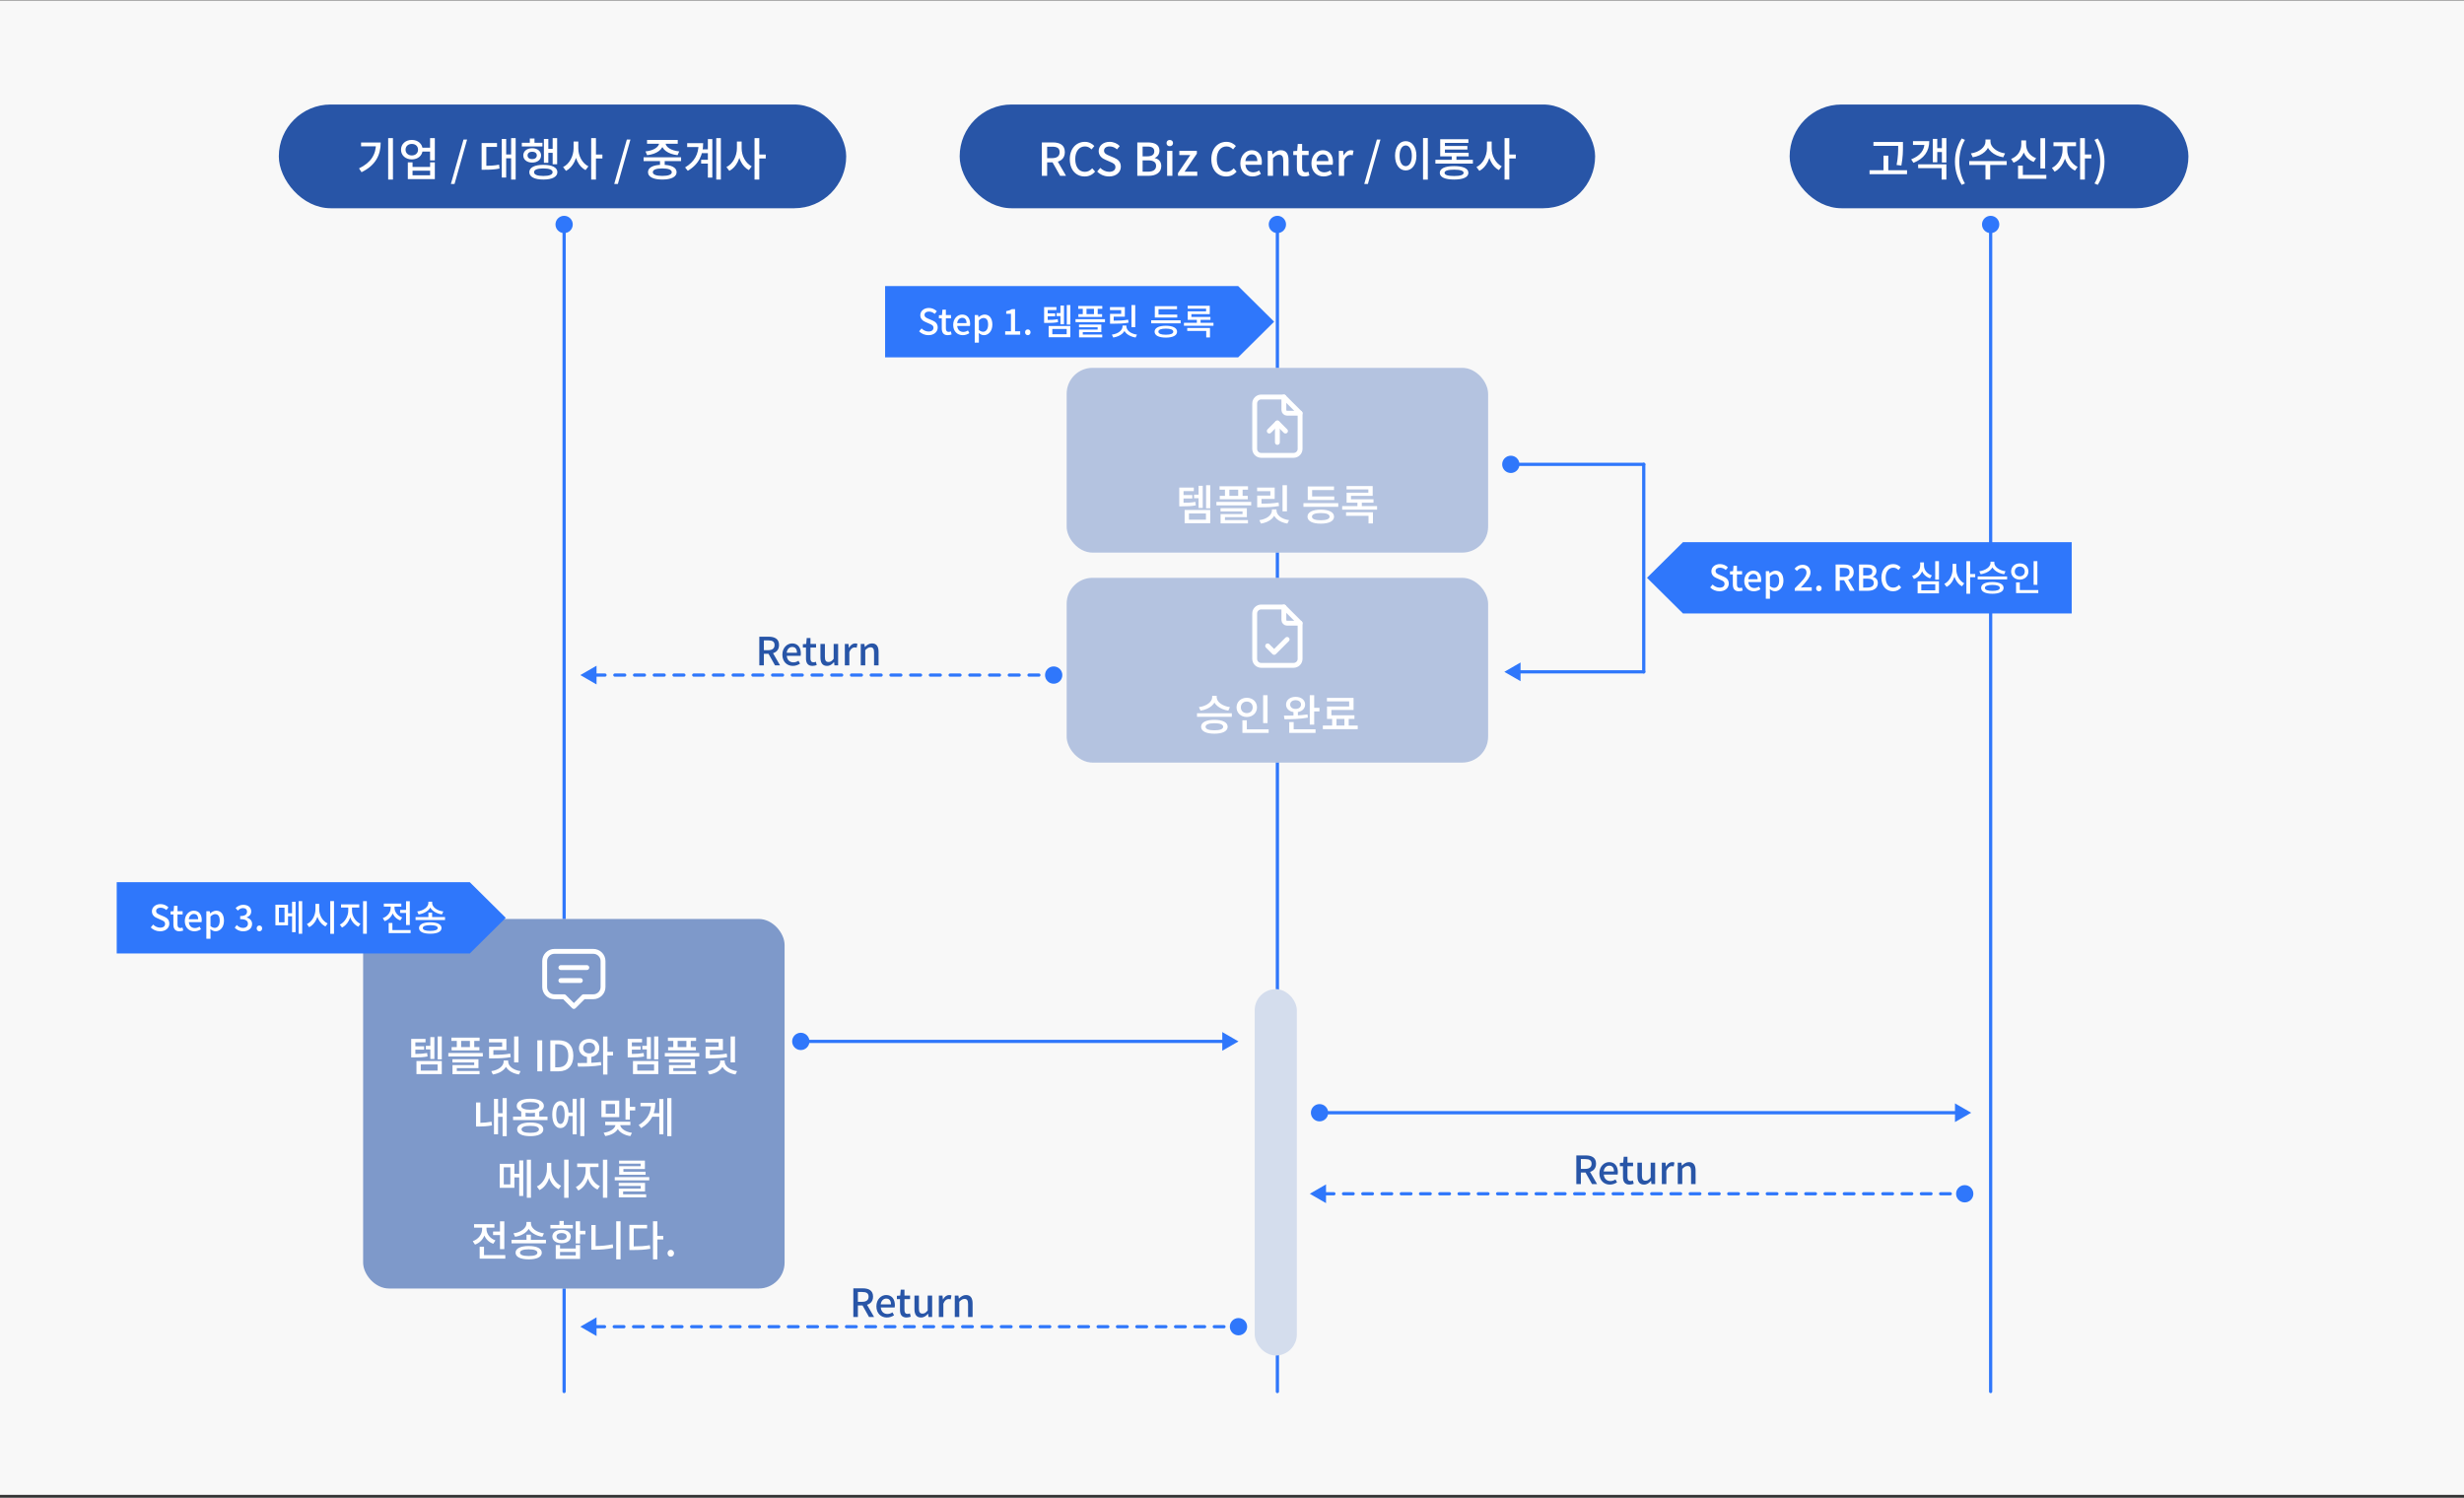 <svg width="760" height="462" viewBox="0 0 760 462" fill="none" xmlns="http://www.w3.org/2000/svg">
<rect x="0" y="0" width="760" height="462" fill="#333333" stroke="none"/>
<rect width="760" height="461" transform="translate(0 0.118)" fill="#F8F8F8"/>
<rect x="86" y="32.236" width="175" height="32" rx="16" fill="#2855A7"/>
<path d="M119.73 42.602H121.2V55.398H119.73V42.602ZM115.978 43.96H117.42C117.42 47.754 115.908 50.974 111.512 53.116L110.742 51.94C114.424 50.162 115.978 47.628 115.978 44.212V43.96ZM111.372 43.96H116.636V45.136H111.372V43.96ZM129.963 45.556H133.295V46.746H129.963V45.556ZM127.023 43.162C128.941 43.162 130.355 44.408 130.355 46.172C130.355 47.936 128.941 49.168 127.023 49.168C125.105 49.168 123.691 47.936 123.691 46.172C123.691 44.408 125.105 43.162 127.023 43.162ZM127.023 44.394C125.903 44.394 125.091 45.094 125.091 46.172C125.091 47.236 125.903 47.95 127.023 47.95C128.143 47.95 128.941 47.236 128.941 46.172C128.941 45.094 128.143 44.394 127.023 44.394ZM132.651 42.602H134.121V49.476H132.651V42.602ZM125.791 50.078H127.247V51.506H132.665V50.078H134.121V55.244H125.791V50.078ZM127.247 52.654V54.068H132.665V52.654H127.247ZM139.07 56.756L142.962 43.05H144.068L140.19 56.756H139.07ZM157.652 42.602H159.052V55.398H157.652V42.602ZM155.692 47.642H158.002V48.832H155.692V47.642ZM154.768 42.854H156.126V54.768H154.768V42.854ZM148.552 51.142H149.42C151.156 51.142 152.444 51.086 153.942 50.792L154.068 51.996C152.528 52.304 151.212 52.36 149.42 52.36H148.552V51.142ZM148.552 44.128H153.298V45.318H150.008V51.716H148.552V44.128ZM170.461 42.602H171.847V50.666H170.461V42.602ZM168.599 45.934H170.853V47.138H168.599V45.934ZM167.759 42.854H169.131V50.218H167.759V42.854ZM160.955 44.03H167.311V45.178H160.955V44.03ZM164.147 45.724C165.757 45.724 166.891 46.62 166.891 47.936C166.891 49.266 165.757 50.148 164.147 50.148C162.551 50.148 161.403 49.266 161.403 47.936C161.403 46.62 162.551 45.724 164.147 45.724ZM164.147 46.802C163.293 46.802 162.719 47.236 162.719 47.936C162.719 48.65 163.293 49.084 164.147 49.084C165.001 49.084 165.575 48.65 165.575 47.936C165.575 47.236 165.001 46.802 164.147 46.802ZM163.419 42.714H164.861V44.758H163.419V42.714ZM167.591 50.848C170.293 50.848 171.917 51.66 171.917 53.116C171.917 54.558 170.293 55.384 167.591 55.384C164.889 55.384 163.265 54.558 163.265 53.116C163.265 51.66 164.889 50.848 167.591 50.848ZM167.591 51.954C165.743 51.954 164.721 52.346 164.721 53.116C164.721 53.872 165.743 54.278 167.591 54.278C169.425 54.278 170.447 53.872 170.447 53.116C170.447 52.346 169.425 51.954 167.591 51.954ZM176.914 43.652H178.104V45.752C178.104 48.734 176.774 51.59 174.576 52.71L173.68 51.534C175.668 50.568 176.914 48.118 176.914 45.752V43.652ZM177.194 43.652H178.37V45.752C178.37 48.034 179.574 50.358 181.492 51.31L180.596 52.472C178.468 51.366 177.194 48.636 177.194 45.752V43.652ZM182.346 42.602H183.816V55.398H182.346V42.602ZM183.48 47.67H185.804V48.888H183.48V47.67ZM189.451 56.756L193.343 43.05H194.449L190.571 56.756H189.451ZM203.567 49.014H205.023V51.254H203.567V49.014ZM198.513 48.51H210.077V49.686H198.513V48.51ZM204.281 50.834C207.025 50.834 208.691 51.646 208.691 53.116C208.691 54.558 207.025 55.384 204.281 55.384C201.523 55.384 199.871 54.558 199.871 53.116C199.871 51.646 201.523 50.834 204.281 50.834ZM204.281 51.954C202.405 51.954 201.355 52.346 201.355 53.116C201.355 53.858 202.405 54.264 204.281 54.264C206.157 54.264 207.207 53.858 207.207 53.116C207.207 52.346 206.157 51.954 204.281 51.954ZM203.315 43.722H204.617V44.072C204.617 46.074 202.545 47.544 199.605 47.866L199.101 46.704C201.607 46.466 203.315 45.318 203.315 44.072V43.722ZM203.987 43.722H205.275V44.072C205.275 45.332 206.983 46.466 209.503 46.704L208.985 47.866C206.059 47.544 203.987 46.074 203.987 44.072V43.722ZM199.577 43.162H209.041V44.338H199.577V43.162ZM216.348 46.074H219.078V47.25H216.348V46.074ZM216.264 49.28H219.036V50.456H216.264V49.28ZM220.926 42.602H222.34V55.398H220.926V42.602ZM218.336 42.91H219.708V54.782H218.336V42.91ZM215.466 44.17H216.88C216.88 47.642 215.648 50.61 212.148 52.682L211.308 51.646C214.262 49.868 215.466 47.502 215.466 44.45V44.17ZM211.952 44.17H215.998V45.36H211.952V44.17ZM227.295 43.652H228.485V45.752C228.485 48.734 227.155 51.59 224.957 52.71L224.061 51.534C226.049 50.568 227.295 48.118 227.295 45.752V43.652ZM227.575 43.652H228.751V45.752C228.751 48.034 229.955 50.358 231.873 51.31L230.977 52.472C228.849 51.366 227.575 48.636 227.575 45.752V43.652ZM232.727 42.602H234.197V55.398H232.727V42.602ZM233.861 47.67H236.185V48.888H233.861V47.67Z" fill="white"/>
<rect x="296" y="32.236" width="196" height="32" rx="16" fill="#2855A7"/>
<path d="M321.344 54.236V43.932H324.718C326.846 43.932 328.442 44.688 328.442 46.928C328.442 49.084 326.846 50.078 324.718 50.078H322.982V54.236H321.344ZM322.982 48.776H324.536C326.02 48.776 326.832 48.16 326.832 46.928C326.832 45.682 326.02 45.248 324.536 45.248H322.982V48.776ZM326.986 54.236L324.41 49.658L325.614 48.706L328.806 54.236H326.986ZM334.55 54.432C331.974 54.432 329.972 52.5 329.972 49.112C329.972 45.752 332.03 43.75 334.634 43.75C335.922 43.75 336.916 44.366 337.546 45.038L336.678 46.088C336.146 45.542 335.502 45.164 334.662 45.164C332.883 45.164 331.652 46.648 331.652 49.056C331.652 51.506 332.8 53.004 334.62 53.004C335.558 53.004 336.286 52.584 336.888 51.912L337.77 52.934C336.944 53.9 335.894 54.432 334.55 54.432ZM342.085 54.432C340.657 54.432 339.355 53.872 338.417 52.92L339.369 51.786C340.097 52.528 341.119 53.004 342.113 53.004C343.345 53.004 344.045 52.43 344.045 51.548C344.045 50.61 343.345 50.316 342.393 49.91L340.965 49.28C339.971 48.874 338.879 48.09 338.879 46.592C338.879 44.968 340.293 43.75 342.253 43.75C343.471 43.75 344.605 44.254 345.375 45.052L344.535 46.074C343.891 45.514 343.163 45.164 342.253 45.164C341.203 45.164 340.531 45.668 340.531 46.48C340.531 47.362 341.357 47.698 342.197 48.048L343.611 48.636C344.829 49.154 345.711 49.91 345.711 51.422C345.711 53.074 344.339 54.432 342.085 54.432ZM350.793 54.236V43.932H353.999C356.099 43.932 357.625 44.604 357.625 46.466C357.625 47.46 357.093 48.384 356.169 48.706V48.762C357.345 49.014 358.185 49.826 358.185 51.212C358.185 53.256 356.533 54.236 354.251 54.236H350.793ZM352.431 48.23H353.817C355.385 48.23 356.029 47.642 356.029 46.69C356.029 45.612 355.301 45.206 353.859 45.206H352.431V48.23ZM352.431 52.962H354.069C355.665 52.962 356.589 52.388 356.589 51.142C356.589 49.98 355.707 49.462 354.069 49.462H352.431V52.962ZM359.991 54.236V46.536H361.615V54.236H359.991ZM360.803 45.094C360.201 45.094 359.809 44.716 359.809 44.128C359.809 43.554 360.201 43.176 360.803 43.176C361.391 43.176 361.811 43.554 361.811 44.128C361.811 44.716 361.391 45.094 360.803 45.094ZM363.338 54.236V53.382L367.132 47.824H363.758V46.536H369.162V47.404L365.368 52.948H369.288V54.236H363.338ZM378.204 54.432C375.628 54.432 373.626 52.5 373.626 49.112C373.626 45.752 375.684 43.75 378.288 43.75C379.576 43.75 380.57 44.366 381.2 45.038L380.332 46.088C379.8 45.542 379.156 45.164 378.316 45.164C376.538 45.164 375.306 46.648 375.306 49.056C375.306 51.506 376.454 53.004 378.274 53.004C379.212 53.004 379.94 52.584 380.542 51.912L381.424 52.934C380.598 53.9 379.548 54.432 378.204 54.432ZM386.317 54.432C384.217 54.432 382.565 52.934 382.565 50.4C382.565 47.894 384.287 46.34 386.079 46.34C388.109 46.34 389.215 47.81 389.215 49.994C389.215 50.316 389.187 50.624 389.145 50.82H384.147C384.273 52.29 385.197 53.158 386.527 53.158C387.213 53.158 387.787 52.948 388.361 52.584L388.921 53.62C388.207 54.096 387.325 54.432 386.317 54.432ZM384.119 49.7H387.815C387.815 48.37 387.227 47.614 386.107 47.614C385.141 47.614 384.287 48.356 384.119 49.7ZM391.026 54.236V46.536H392.342L392.482 47.614H392.524C393.224 46.914 394.022 46.34 395.072 46.34C396.71 46.34 397.438 47.446 397.438 49.392V54.236H395.814V49.602C395.814 48.258 395.422 47.74 394.526 47.74C393.812 47.74 393.322 48.104 392.65 48.776V54.236H391.026ZM402.353 54.432C400.631 54.432 400.015 53.34 400.015 51.73V47.824H398.895V46.62L400.099 46.536L400.281 44.408H401.625V46.536H403.641V47.824H401.625V51.744C401.625 52.654 401.961 53.144 402.759 53.144C403.025 53.144 403.347 53.046 403.585 52.948L403.879 54.138C403.445 54.278 402.927 54.432 402.353 54.432ZM408.246 54.432C406.146 54.432 404.494 52.934 404.494 50.4C404.494 47.894 406.216 46.34 408.008 46.34C410.038 46.34 411.144 47.81 411.144 49.994C411.144 50.316 411.116 50.624 411.074 50.82H406.076C406.202 52.29 407.126 53.158 408.456 53.158C409.142 53.158 409.716 52.948 410.29 52.584L410.85 53.62C410.136 54.096 409.254 54.432 408.246 54.432ZM406.048 49.7H409.744C409.744 48.37 409.156 47.614 408.036 47.614C407.07 47.614 406.216 48.356 406.048 49.7ZM412.956 54.236V46.536H414.272L414.412 47.922H414.454C415 46.928 415.812 46.34 416.638 46.34C417.016 46.34 417.254 46.396 417.492 46.508L417.212 47.908C416.946 47.824 416.75 47.782 416.428 47.782C415.812 47.782 415.056 48.23 414.58 49.448V54.236H412.956ZM420.793 56.756L424.685 43.05H425.791L421.913 56.756H420.793ZM438.927 42.588H440.397V55.412H438.927V42.588ZM433.579 43.54C435.497 43.54 436.883 45.29 436.883 48.048C436.883 50.806 435.497 52.57 433.579 52.57C431.675 52.57 430.289 50.806 430.289 48.048C430.289 45.29 431.675 43.54 433.579 43.54ZM433.579 44.87C432.459 44.87 431.689 46.06 431.689 48.048C431.689 50.05 432.459 51.254 433.579 51.254C434.699 51.254 435.469 50.05 435.469 48.048C435.469 46.06 434.699 44.87 433.579 44.87ZM442.734 49.294H454.298V50.456H442.734V49.294ZM447.774 47.768H449.23V49.756H447.774V47.768ZM444.218 47.124H452.996V48.244H444.218V47.124ZM444.218 42.952H452.912V44.086H445.674V47.754H444.218V42.952ZM445.254 45.038H452.604V46.13H445.254V45.038ZM448.502 51.24C451.302 51.24 452.912 51.968 452.912 53.312C452.912 54.656 451.302 55.384 448.502 55.384C445.702 55.384 444.092 54.656 444.092 53.312C444.092 51.968 445.702 51.24 448.502 51.24ZM448.502 52.332C446.57 52.332 445.562 52.668 445.562 53.312C445.562 53.97 446.57 54.292 448.502 54.292C450.434 54.292 451.442 53.97 451.442 53.312C451.442 52.668 450.434 52.332 448.502 52.332ZM458.636 43.652H459.826V45.752C459.826 48.734 458.496 51.59 456.298 52.71L455.402 51.534C457.39 50.568 458.636 48.118 458.636 45.752V43.652ZM458.916 43.652H460.092V45.752C460.092 48.034 461.296 50.358 463.214 51.31L462.318 52.472C460.19 51.366 458.916 48.636 458.916 45.752V43.652ZM464.068 42.602H465.538V55.398H464.068V42.602ZM465.202 47.67H467.526V48.888H465.202V47.67Z" fill="white"/>
<rect x="552" y="32.236" width="123" height="32" rx="16" fill="#2855A7"/>
<path d="M577.848 43.792H586.024V44.982H577.848V43.792ZM576.644 52.514H588.208V53.718H576.644V52.514ZM580.956 48.02H582.426V53.116H580.956V48.02ZM585.478 43.792H586.948V45.038C586.948 46.634 586.948 48.412 586.458 51.058L584.988 50.89C585.478 48.398 585.478 46.578 585.478 45.038V43.792ZM598.959 42.602H600.345V50.12H598.959V42.602ZM597.125 45.696H599.379V46.9H597.125V45.696ZM596.159 42.84H597.531V50.064H596.159V42.84ZM591.637 50.694H600.345V55.398H598.889V51.87H591.637V50.694ZM593.597 43.526H595.067C595.067 46.662 593.457 48.902 590.195 50.232L589.481 49.154C592.281 48.062 593.597 46.312 593.597 44.044V43.526ZM590.041 43.526H594.087V44.702H590.041V43.526ZM605.076 57.022C603.76 54.908 602.99 52.64 602.99 49.868C602.99 47.096 603.76 44.828 605.076 42.7L606.07 43.148C604.88 45.164 604.32 47.53 604.32 49.868C604.32 52.206 604.88 54.572 606.07 56.588L605.076 57.022ZM612.404 43.022H613.692V43.68C613.692 46.13 611.438 48.034 608.484 48.51L607.91 47.32C610.5 46.956 612.404 45.36 612.404 43.68V43.022ZM612.67 43.022H613.944V43.68C613.944 45.332 615.862 46.956 618.452 47.32L617.878 48.51C614.924 48.034 612.67 46.116 612.67 43.68V43.022ZM612.404 50.61H613.86V55.398H612.404V50.61ZM607.392 49.686H618.956V50.89H607.392V49.686ZM629.343 42.616H630.813V51.968H629.343V42.616ZM622.455 53.956H631.177V55.146H622.455V53.956ZM622.455 51.086H623.925V54.544H622.455V51.086ZM623.449 43.316H624.667V44.59C624.667 47.082 623.365 49.322 621.069 50.19L620.313 49.014C622.343 48.272 623.449 46.438 623.449 44.59V43.316ZM623.729 43.316H624.933V44.59C624.933 46.396 626.039 48.104 628.027 48.79L627.271 49.952C625.017 49.14 623.729 47.04 623.729 44.59V43.316ZM636.174 44.52H637.336V46.312C637.336 49.07 635.894 51.898 633.738 52.962L632.898 51.8C634.858 50.862 636.174 48.454 636.174 46.312V44.52ZM636.468 44.52H637.63V46.312C637.63 48.3 638.876 50.568 640.836 51.478L640.01 52.64C637.854 51.604 636.468 48.93 636.468 46.312V44.52ZM633.374 43.876H640.332V45.094H633.374V43.876ZM641.592 42.602H643.062V55.398H641.592V42.602ZM642.726 47.642H645.05V48.86H642.726V47.642ZM647.037 57.022L646.029 56.588C647.219 54.572 647.793 52.206 647.793 49.868C647.793 47.53 647.219 45.164 646.029 43.148L647.037 42.7C648.339 44.828 649.109 47.096 649.109 49.868C649.109 52.64 648.339 54.908 647.037 57.022Z" fill="white"/>
<path d="M174 66.57C172.527 66.57 171.333 67.764 171.333 69.236C171.333 70.709 172.527 71.903 174 71.903C175.473 71.903 176.667 70.709 176.667 69.236C176.667 67.764 175.473 66.57 174 66.57ZM173.5 429.236C173.5 429.512 173.724 429.736 174 429.736C174.276 429.736 174.5 429.512 174.5 429.236L173.5 429.236ZM173.5 69.236L173.5 429.236L174.5 429.236L174.5 69.236L173.5 69.236Z" fill="#2F77FB"/>
<path d="M394 66.57C392.527 66.57 391.333 67.764 391.333 69.236C391.333 70.709 392.527 71.903 394 71.903C395.473 71.903 396.667 70.709 396.667 69.236C396.667 67.764 395.473 66.57 394 66.57ZM393.5 429.236C393.5 429.512 393.724 429.736 394 429.736C394.276 429.736 394.5 429.512 394.5 429.236L393.5 429.236ZM393.5 69.236L393.5 429.236L394.5 429.236L394.5 69.236L393.5 69.236Z" fill="#2F77FB"/>
<path d="M614 66.57C612.527 66.57 611.333 67.764 611.333 69.236C611.333 70.709 612.527 71.903 614 71.903C615.473 71.903 616.667 70.709 616.667 69.236C616.667 67.764 615.473 66.57 614 66.57ZM613.5 429.236C613.5 429.512 613.724 429.736 614 429.736C614.276 429.736 614.5 429.512 614.5 429.236L613.5 429.236ZM613.5 69.236L613.5 429.236L614.5 429.236L614.5 69.236L613.5 69.236Z" fill="#2F77FB"/>
<rect x="329" y="113.463" width="130" height="57" rx="8" fill="white"/>
<rect x="329" y="113.463" width="130" height="57" rx="8" fill="#2855A7" fill-opacity="0.35"/>
<g clip-path="url(#clip0_237_6228)">
<path d="M396 122.463V126.463C396 126.728 396.105 126.982 396.293 127.17C396.48 127.358 396.735 127.463 397 127.463H401" stroke="white" stroke-width="1.5" stroke-linecap="round" stroke-linejoin="round"/>
<path d="M399 140.463H389C388.47 140.463 387.961 140.252 387.586 139.877C387.211 139.502 387 138.993 387 138.463V124.463C387 123.932 387.211 123.424 387.586 123.049C387.961 122.674 388.47 122.463 389 122.463H396L401 127.463V138.463C401 138.993 400.789 139.502 400.414 139.877C400.039 140.252 399.53 140.463 399 140.463Z" stroke="white" stroke-width="1.5" stroke-linecap="round" stroke-linejoin="round"/>
<path d="M394 130.463V136.463" stroke="white" stroke-width="1.5" stroke-linecap="round" stroke-linejoin="round"/>
<path d="M391.5 132.963L394 130.463L396.5 132.963" stroke="white" stroke-width="1.5" stroke-linecap="round" stroke-linejoin="round"/>
</g>
<path d="M368.298 152.585H370.222V153.69H368.298V152.585ZM363.735 155.094H364.515C366.296 155.094 367.388 155.055 368.701 154.808L368.831 155.887C367.466 156.147 366.348 156.186 364.515 156.186H363.735V155.094ZM363.735 150.401H368.22V151.493H365.048V155.731H363.735V150.401ZM364.658 152.715H367.765V153.768H364.658V152.715ZM372.003 149.66H373.29V156.784H372.003V149.66ZM369.689 149.855H370.976V156.68H369.689V149.855ZM365.386 157.304H373.29V161.399H365.386V157.304ZM371.964 158.383H366.725V160.307H371.964V158.383ZM376.162 149.998H384.937V151.038H376.162V149.998ZM376.227 152.962H384.872V154.002H376.227V152.962ZM377.826 150.401H379.191V153.638H377.826V150.401ZM381.908 150.401H383.273V153.638H381.908V150.401ZM375.187 154.821H385.925V155.9H375.187V154.821ZM376.461 156.771H384.586V159.527H377.826V160.814H376.474V158.591H383.247V157.759H376.461V156.771ZM376.474 160.424H384.924V161.438H376.474V160.424ZM395.583 149.66H396.948V157.733H395.583V149.66ZM387.77 155.367H388.758C391.111 155.367 392.619 155.302 394.361 154.99L394.504 156.082C392.71 156.407 391.163 156.472 388.758 156.472H387.77V155.367ZM387.744 150.401H393.165V153.898H389.096V155.874H387.77V152.871H391.826V151.506H387.744V150.401ZM392.32 157.135H393.477V157.408C393.477 159.566 391.579 161.087 388.94 161.503L388.433 160.45C390.747 160.125 392.32 158.89 392.32 157.408V157.135ZM392.567 157.135H393.724V157.408C393.724 158.89 395.271 160.125 397.598 160.45L397.078 161.503C394.452 161.074 392.567 159.566 392.567 157.408V157.135ZM402.037 155.211H412.775V156.329H402.037V155.211ZM403.363 153.131H411.54V154.223H403.363V153.131ZM403.363 150.063H411.462V151.168H404.715V153.664H403.363V150.063ZM407.38 157.213C409.928 157.213 411.475 157.993 411.475 159.371C411.475 160.749 409.928 161.529 407.38 161.529C404.832 161.529 403.285 160.749 403.285 159.371C403.285 157.993 404.832 157.213 407.38 157.213ZM407.38 158.253C405.638 158.253 404.663 158.643 404.663 159.371C404.663 160.099 405.638 160.476 407.38 160.476C409.122 160.476 410.097 160.099 410.097 159.371C410.097 158.643 409.122 158.253 407.38 158.253ZM413.983 156.121H424.747V157.213H413.983V156.121ZM415.335 149.933H423.395V152.962H416.7V154.418H415.348V151.974H422.056V150.973H415.335V149.933ZM415.348 154.002H423.642V155.055H415.348V154.002ZM418.689 154.522H420.041V156.693H418.689V154.522ZM415.179 158.019H423.473V161.464H422.108V159.111H415.179V158.019Z" fill="white"/>
<rect x="329" y="178.236" width="130" height="57" rx="8" fill="white"/>
<rect x="329" y="178.236" width="130" height="57" rx="8" fill="#2855A7" fill-opacity="0.35"/>
<g clip-path="url(#clip1_237_6228)">
<path d="M396 187.236V191.236C396 191.502 396.105 191.756 396.293 191.943C396.48 192.131 396.735 192.236 397 192.236H401" stroke="white" stroke-width="1.5" stroke-linecap="round" stroke-linejoin="round"/>
<path d="M399 205.236H389C388.47 205.236 387.961 205.026 387.586 204.651C387.211 204.275 387 203.767 387 203.236V189.236C387 188.706 387.211 188.197 387.586 187.822C387.961 187.447 388.47 187.236 389 187.236H396L401 192.236V203.236C401 203.767 400.789 204.275 400.414 204.651C400.039 205.026 399.53 205.236 399 205.236Z" stroke="white" stroke-width="1.5" stroke-linecap="round" stroke-linejoin="round"/>
<path d="M391 199.236L393 201.236L397 197.236" stroke="white" stroke-width="1.5" stroke-linecap="round" stroke-linejoin="round"/>
</g>
<path d="M373.887 214.628H375.057V215.083C375.057 217.189 373.003 218.801 370.299 219.204L369.792 218.125C372.158 217.826 373.887 216.487 373.887 215.083V214.628ZM374.108 214.628H375.278V215.083C375.278 216.474 377.02 217.826 379.36 218.125L378.866 219.204C376.175 218.801 374.108 217.163 374.108 215.083V214.628ZM369.207 220.01H379.945V221.102H369.207V220.01ZM374.563 222.051C377.111 222.051 378.658 222.818 378.658 224.183C378.658 225.548 377.111 226.315 374.563 226.315C372.002 226.315 370.468 225.548 370.468 224.183C370.468 222.818 372.002 222.051 374.563 222.051ZM374.563 223.091C372.821 223.091 371.846 223.481 371.846 224.183C371.846 224.898 372.821 225.275 374.563 225.275C376.305 225.275 377.28 224.898 377.28 224.183C377.28 223.481 376.305 223.091 374.563 223.091ZM389.603 214.446H390.968V223.052H389.603V214.446ZM383.207 224.976H391.306V226.081H383.207V224.976ZM383.207 222.181H384.572V225.392H383.207V222.181ZM384.559 215.239C386.353 215.239 387.705 216.461 387.705 218.203C387.705 219.919 386.353 221.167 384.559 221.167C382.765 221.167 381.4 219.919 381.4 218.203C381.4 216.461 382.765 215.239 384.559 215.239ZM384.559 216.409C383.519 216.409 382.726 217.111 382.726 218.203C382.726 219.269 383.519 219.971 384.559 219.971C385.599 219.971 386.379 219.269 386.379 218.203C386.379 217.111 385.599 216.409 384.559 216.409ZM398.957 219.308H400.322V221.115H398.957V219.308ZM399.62 214.953C401.336 214.953 402.558 215.915 402.558 217.332C402.558 218.736 401.336 219.698 399.62 219.698C397.904 219.698 396.669 218.736 396.669 217.332C396.669 215.915 397.904 214.953 399.62 214.953ZM399.62 215.98C398.632 215.98 397.943 216.5 397.943 217.332C397.943 218.151 398.632 218.671 399.62 218.671C400.608 218.671 401.284 218.151 401.284 217.332C401.284 216.5 400.608 215.98 399.62 215.98ZM403.988 214.446H405.353V223.52H403.988V214.446ZM404.833 218.333H406.978V219.451H404.833V218.333ZM397.657 224.963H405.769V226.068H397.657V224.963ZM397.657 222.74H399.022V225.444H397.657V222.74ZM396.188 221.856L396.019 220.751C398.073 220.751 400.92 220.738 403.299 220.374L403.39 221.362C400.946 221.817 398.19 221.856 396.188 221.856ZM410.89 221.375H412.229V224.248H410.89V221.375ZM414.673 221.362H415.999V224.235H414.673V221.362ZM408.017 223.806H418.781V224.924H408.017V223.806ZM409.278 215.265H417.494V219.009H410.656V221.232H409.304V217.93H416.142V216.357H409.278V215.265ZM409.304 220.647H417.767V221.752H409.304V220.647Z" fill="white"/>
<path d="M463.333 143.236C463.333 144.709 464.527 145.903 466 145.903C467.473 145.903 468.667 144.709 468.667 143.236C468.667 141.764 467.473 140.57 466 140.57C464.527 140.57 463.333 141.764 463.333 143.236ZM507 143.736C507.276 143.736 507.5 143.512 507.5 143.236C507.5 142.96 507.276 142.736 507 142.736L507 143.736ZM466 143.736L507 143.736L507 142.736L466 142.736L466 143.736Z" fill="#2F77FB"/>
<path d="M507 143.236V207.236" stroke="#2F77FB" stroke-linecap="round"/>
<path d="M464 207.236L469 210.123L469 204.35L464 207.236ZM507 207.736C507.276 207.736 507.5 207.512 507.5 207.236C507.5 206.96 507.276 206.736 507 206.736L507 207.736ZM468.5 207.736L507 207.736L507 206.736L468.5 206.736L468.5 207.736Z" fill="#2F77FB"/>
<path d="M179 208.236L184 211.123L184 205.35L179 208.236ZM322.333 208.236C322.333 209.709 323.527 210.903 325 210.903C326.473 210.903 327.667 209.709 327.667 208.236C327.667 206.764 326.473 205.57 325 205.57C323.527 205.57 322.333 206.764 322.333 208.236ZM180.521 208.736C180.797 208.736 181.021 208.512 181.021 208.236C181.021 207.96 180.797 207.736 180.521 207.736L180.521 208.736ZM183.563 207.736C183.286 207.736 183.063 207.96 183.062 208.236C183.062 208.512 183.286 208.736 183.562 208.736L183.563 207.736ZM186.604 208.736C186.88 208.736 187.104 208.512 187.104 208.236C187.104 207.96 186.88 207.736 186.604 207.736L186.604 208.736ZM189.646 207.736C189.37 207.736 189.146 207.96 189.146 208.236C189.146 208.512 189.37 208.736 189.646 208.736L189.646 207.736ZM192.688 208.736C192.964 208.736 193.188 208.512 193.188 208.236C193.188 207.96 192.964 207.736 192.688 207.736L192.688 208.736ZM195.729 207.736C195.453 207.736 195.229 207.96 195.229 208.236C195.229 208.512 195.453 208.736 195.729 208.736L195.729 207.736ZM198.771 208.736C199.047 208.736 199.271 208.512 199.271 208.236C199.271 207.96 199.047 207.736 198.771 207.736L198.771 208.736ZM201.813 207.736C201.536 207.736 201.313 207.96 201.312 208.236C201.312 208.512 201.536 208.736 201.812 208.736L201.813 207.736ZM204.854 208.736C205.13 208.736 205.354 208.512 205.354 208.236C205.354 207.96 205.13 207.736 204.854 207.736L204.854 208.736ZM207.896 207.736C207.62 207.736 207.396 207.96 207.396 208.236C207.396 208.512 207.62 208.736 207.896 208.736L207.896 207.736ZM210.937 208.736C211.214 208.736 211.437 208.512 211.438 208.236C211.438 207.96 211.214 207.736 210.937 207.736L210.937 208.736ZM213.979 207.736C213.703 207.736 213.479 207.96 213.479 208.236C213.479 208.512 213.703 208.736 213.979 208.736L213.979 207.736ZM217.021 208.736C217.297 208.736 217.521 208.512 217.521 208.236C217.521 207.96 217.297 207.736 217.021 207.736L217.021 208.736ZM220.063 207.736C219.786 207.736 219.563 207.96 219.562 208.236C219.562 208.512 219.786 208.736 220.062 208.736L220.063 207.736ZM223.104 208.736C223.38 208.736 223.604 208.512 223.604 208.236C223.604 207.96 223.38 207.736 223.104 207.736L223.104 208.736ZM226.146 207.736C225.87 207.736 225.646 207.96 225.646 208.236C225.646 208.512 225.87 208.736 226.146 208.736L226.146 207.736ZM229.188 208.736C229.464 208.736 229.688 208.512 229.688 208.236C229.688 207.96 229.464 207.736 229.188 207.736L229.188 208.736ZM232.229 207.736C231.953 207.736 231.729 207.96 231.729 208.236C231.729 208.512 231.953 208.736 232.229 208.736L232.229 207.736ZM235.271 208.736C235.547 208.736 235.771 208.512 235.771 208.236C235.771 207.96 235.547 207.736 235.271 207.736L235.271 208.736ZM238.313 207.736C238.036 207.736 237.813 207.96 237.813 208.236C237.813 208.512 238.036 208.736 238.313 208.736L238.313 207.736ZM241.354 208.736C241.63 208.736 241.854 208.512 241.854 208.236C241.854 207.96 241.63 207.736 241.354 207.736L241.354 208.736ZM244.396 207.736C244.12 207.736 243.896 207.96 243.896 208.236C243.896 208.512 244.12 208.736 244.396 208.736L244.396 207.736ZM247.438 208.736C247.714 208.736 247.938 208.512 247.938 208.236C247.938 207.96 247.714 207.736 247.438 207.736L247.438 208.736ZM250.479 207.736C250.203 207.736 249.979 207.96 249.979 208.236C249.979 208.512 250.203 208.736 250.479 208.736L250.479 207.736ZM253.521 208.736C253.797 208.736 254.021 208.512 254.021 208.236C254.021 207.96 253.797 207.736 253.521 207.736L253.521 208.736ZM256.563 207.736C256.286 207.736 256.063 207.96 256.062 208.236C256.062 208.512 256.286 208.736 256.562 208.736L256.563 207.736ZM259.604 208.736C259.88 208.736 260.104 208.512 260.104 208.236C260.104 207.96 259.88 207.736 259.604 207.736L259.604 208.736ZM262.646 207.736C262.37 207.736 262.146 207.96 262.146 208.236C262.146 208.512 262.37 208.736 262.646 208.736L262.646 207.736ZM265.687 208.736C265.964 208.736 266.187 208.512 266.187 208.236C266.187 207.96 265.964 207.736 265.687 207.736L265.687 208.736ZM268.729 207.736C268.453 207.736 268.229 207.96 268.229 208.236C268.229 208.512 268.453 208.736 268.729 208.736L268.729 207.736ZM271.771 208.736C272.047 208.736 272.271 208.512 272.271 208.236C272.271 207.96 272.047 207.736 271.771 207.736L271.771 208.736ZM274.812 207.736C274.536 207.736 274.312 207.96 274.312 208.236C274.312 208.512 274.536 208.736 274.812 208.736L274.812 207.736ZM277.854 208.736C278.13 208.736 278.354 208.512 278.354 208.236C278.354 207.96 278.13 207.736 277.854 207.736L277.854 208.736ZM280.896 207.736C280.62 207.736 280.396 207.96 280.396 208.236C280.396 208.512 280.62 208.736 280.896 208.736L280.896 207.736ZM283.937 208.736C284.214 208.736 284.437 208.512 284.437 208.236C284.437 207.96 284.214 207.736 283.937 207.736L283.937 208.736ZM286.979 207.736C286.703 207.736 286.479 207.96 286.479 208.236C286.479 208.512 286.703 208.736 286.979 208.736L286.979 207.736ZM290.021 208.736C290.297 208.736 290.521 208.512 290.521 208.236C290.521 207.96 290.297 207.736 290.021 207.736L290.021 208.736ZM293.062 207.736C292.786 207.736 292.562 207.96 292.562 208.236C292.562 208.512 292.786 208.736 293.062 208.736L293.062 207.736ZM296.104 208.736C296.38 208.736 296.604 208.512 296.604 208.236C296.604 207.96 296.38 207.736 296.104 207.736L296.104 208.736ZM299.146 207.736C298.87 207.736 298.646 207.96 298.646 208.236C298.646 208.512 298.87 208.736 299.146 208.736L299.146 207.736ZM302.187 208.736C302.464 208.736 302.687 208.512 302.687 208.236C302.687 207.96 302.464 207.736 302.187 207.736L302.187 208.736ZM305.229 207.736C304.953 207.736 304.729 207.96 304.729 208.236C304.729 208.512 304.953 208.736 305.229 208.736L305.229 207.736ZM308.271 208.736C308.547 208.736 308.771 208.512 308.771 208.236C308.771 207.96 308.547 207.736 308.271 207.736L308.271 208.736ZM311.312 207.736C311.036 207.736 310.812 207.96 310.812 208.236C310.812 208.512 311.036 208.736 311.312 208.736L311.312 207.736ZM314.354 208.736C314.63 208.736 314.854 208.512 314.854 208.236C314.854 207.96 314.63 207.736 314.354 207.736L314.354 208.736ZM317.396 207.736C317.12 207.736 316.896 207.96 316.896 208.236C316.896 208.512 317.12 208.736 317.396 208.736L317.396 207.736ZM320.437 208.736C320.714 208.736 320.937 208.512 320.937 208.236C320.937 207.96 320.714 207.736 320.437 207.736L320.437 208.736ZM323.479 207.736C323.203 207.736 322.979 207.96 322.979 208.236C322.979 208.512 323.203 208.736 323.479 208.736L323.479 207.736ZM183.562 208.736L186.604 208.736L186.604 207.736L183.563 207.736L183.562 208.736ZM189.646 208.736L192.688 208.736L192.688 207.736L189.646 207.736L189.646 208.736ZM195.729 208.736L198.771 208.736L198.771 207.736L195.729 207.736L195.729 208.736ZM201.812 208.736L204.854 208.736L204.854 207.736L201.813 207.736L201.812 208.736ZM207.896 208.736L210.937 208.736L210.937 207.736L207.896 207.736L207.896 208.736ZM213.979 208.736L217.021 208.736L217.021 207.736L213.979 207.736L213.979 208.736ZM220.062 208.736L223.104 208.736L223.104 207.736L220.063 207.736L220.062 208.736ZM226.146 208.736L229.188 208.736L229.188 207.736L226.146 207.736L226.146 208.736ZM232.229 208.736L235.271 208.736L235.271 207.736L232.229 207.736L232.229 208.736ZM238.313 208.736L241.354 208.736L241.354 207.736L238.313 207.736L238.313 208.736ZM244.396 208.736L247.438 208.736L247.438 207.736L244.396 207.736L244.396 208.736ZM250.479 208.736L253.521 208.736L253.521 207.736L250.479 207.736L250.479 208.736ZM256.562 208.736L259.604 208.736L259.604 207.736L256.563 207.736L256.562 208.736ZM262.646 208.736L265.687 208.736L265.687 207.736L262.646 207.736L262.646 208.736ZM268.729 208.736L271.771 208.736L271.771 207.736L268.729 207.736L268.729 208.736ZM274.812 208.736L277.854 208.736L277.854 207.736L274.812 207.736L274.812 208.736ZM280.896 208.736L283.937 208.736L283.937 207.736L280.896 207.736L280.896 208.736ZM286.979 208.736L290.021 208.736L290.021 207.736L286.979 207.736L286.979 208.736ZM293.062 208.736L296.104 208.736L296.104 207.736L293.062 207.736L293.062 208.736ZM299.146 208.736L302.187 208.736L302.187 207.736L299.146 207.736L299.146 208.736ZM305.229 208.736L308.271 208.736L308.271 207.736L305.229 207.736L305.229 208.736ZM311.312 208.736L314.354 208.736L314.354 207.736L311.312 207.736L311.312 208.736ZM317.396 208.736L320.437 208.736L320.437 207.736L317.396 207.736L317.396 208.736ZM323.479 208.736L325 208.736L325 207.736L323.479 207.736L323.479 208.736Z" fill="#2F77FB"/>
<path d="M234.205 205.236V196.404H237.097C238.921 196.404 240.289 197.052 240.289 198.972C240.289 200.82 238.921 201.672 237.097 201.672H235.609V205.236H234.205ZM235.609 200.556H236.941C238.213 200.556 238.909 200.028 238.909 198.972C238.909 197.904 238.213 197.532 236.941 197.532H235.609V200.556ZM239.041 205.236L236.833 201.312L237.865 200.496L240.601 205.236H239.041ZM244.532 205.404C242.732 205.404 241.316 204.12 241.316 201.948C241.316 199.8 242.792 198.468 244.328 198.468C246.068 198.468 247.016 199.728 247.016 201.6C247.016 201.876 246.992 202.14 246.956 202.308H242.672C242.78 203.568 243.572 204.312 244.712 204.312C245.3 204.312 245.792 204.132 246.284 203.82L246.764 204.708C246.152 205.116 245.396 205.404 244.532 205.404ZM242.648 201.348H245.816C245.816 200.208 245.312 199.56 244.352 199.56C243.524 199.56 242.792 200.196 242.648 201.348ZM250.602 205.404C249.126 205.404 248.598 204.468 248.598 203.088V199.74H247.638V198.708L248.67 198.636L248.826 196.812H249.978V198.636H251.706V199.74H249.978V203.1C249.978 203.88 250.266 204.3 250.95 204.3C251.178 204.3 251.454 204.216 251.658 204.132L251.91 205.152C251.538 205.272 251.094 205.404 250.602 205.404ZM255.083 205.404C253.679 205.404 253.055 204.468 253.055 202.788V198.636H254.435V202.62C254.435 203.76 254.771 204.204 255.551 204.204C256.163 204.204 256.583 203.916 257.135 203.22V198.636H258.515V205.236H257.375L257.267 204.24H257.231C256.631 204.936 255.995 205.404 255.083 205.404ZM260.581 205.236V198.636H261.709L261.829 199.824H261.865C262.333 198.972 263.029 198.468 263.737 198.468C264.061 198.468 264.265 198.516 264.469 198.612L264.229 199.812C264.001 199.74 263.833 199.704 263.557 199.704C263.029 199.704 262.381 200.088 261.973 201.132V205.236H260.581ZM265.491 205.236V198.636H266.619L266.739 199.56H266.775C267.375 198.96 268.059 198.468 268.959 198.468C270.363 198.468 270.987 199.416 270.987 201.084V205.236H269.595V201.264C269.595 200.112 269.259 199.668 268.491 199.668C267.879 199.668 267.459 199.98 266.883 200.556V205.236H265.491Z" fill="#2855A7"/>
<rect x="112" y="283.463" width="130" height="114" rx="8" fill="white"/>
<rect x="112" y="283.463" width="130" height="114" rx="8" fill="#2855A7" fill-opacity="0.6"/>
<g clip-path="url(#clip2_237_6228)">
<path d="M173 298.463H181" stroke="white" stroke-width="1.5" stroke-linecap="round" stroke-linejoin="round"/>
<path d="M173 302.463H179" stroke="white" stroke-width="1.5" stroke-linecap="round" stroke-linejoin="round"/>
<path d="M174 307.463H171C170.204 307.463 169.441 307.147 168.879 306.584C168.316 306.022 168 305.259 168 304.463V296.463C168 295.667 168.316 294.904 168.879 294.342C169.441 293.779 170.204 293.463 171 293.463H183C183.796 293.463 184.559 293.779 185.121 294.342C185.684 294.904 186 295.667 186 296.463V304.463C186 305.259 185.684 306.022 185.121 306.584C184.559 307.147 183.796 307.463 183 307.463H180L177 310.463L174 307.463Z" stroke="white" stroke-width="1.5" stroke-linecap="round" stroke-linejoin="round"/>
</g>
<path d="M132.732 326.667V323.69H131.341V322.611H132.732V319.907H133.98V326.667H132.732ZM131.744 324.821L131.874 325.887C130.535 326.134 129.417 326.173 127.597 326.173H126.83V320.453H131.25V321.532H128.117V322.754H130.821V323.781H128.117V325.107C129.599 325.094 130.587 325.029 131.744 324.821ZM129.781 328.344V330.255H134.968V328.344H129.781ZM128.455 331.321V327.278H136.268V331.321H128.455ZM134.994 319.712H136.268V326.771H134.994V319.712ZM144.938 322.988V321.09H142.234V322.988H144.938ZM140.895 322.988V321.09H139.231V320.063H147.928V321.09H146.277V322.988H147.863V324.002H139.296V322.988H140.895ZM140.895 329.475V330.359H147.915V331.36H139.569V328.552H146.264V327.733H139.543V326.745H147.577V329.475H140.895ZM138.282 324.821H148.916V325.887H138.282V324.821ZM159.926 319.712V327.707H158.574V319.712H159.926ZM150.852 322.897H154.882V321.532H150.826V320.453H156.195V323.924H152.178V325.38C154.31 325.367 155.727 325.289 157.378 324.99L157.521 326.082C155.74 326.394 154.206 326.472 151.84 326.472H150.852V322.897ZM156.741 327.122V327.395C156.741 328.851 158.275 330.086 160.563 330.411L160.069 331.438C158.21 331.139 156.754 330.307 156.052 329.085C155.337 330.307 153.868 331.152 152.022 331.438L151.528 330.411C153.803 330.086 155.35 328.851 155.35 327.395V327.122H156.741ZM165.731 330.463V320.895H167.239V330.463H165.731ZM169.742 330.463V320.895H172.225C175.163 320.895 176.84 322.52 176.84 325.64C176.84 328.747 175.163 330.463 172.303 330.463H169.742ZM171.25 329.228H172.121C174.175 329.228 175.28 328.019 175.28 325.64C175.28 323.248 174.175 322.117 172.121 322.117H171.25V329.228ZM179.872 323.274C179.872 324.301 180.652 324.938 181.718 324.938C182.784 324.938 183.551 324.301 183.551 323.274C183.551 322.247 182.784 321.597 181.718 321.597C180.652 321.597 179.872 322.247 179.872 323.274ZM182.394 326.03V327.837C183.395 327.798 184.396 327.72 185.332 327.59L185.449 328.578C182.992 329.007 180.301 329.02 178.286 329.02L178.104 327.915C178.988 327.915 180.002 327.915 181.055 327.889V326.043C179.599 325.783 178.572 324.717 178.572 323.274C178.572 321.61 179.911 320.453 181.718 320.453C183.525 320.453 184.851 321.61 184.851 323.274C184.851 324.717 183.85 325.77 182.394 326.03ZM189.089 324.457V325.575H187.36V331.451H186.021V319.725H187.36V324.457H189.089ZM199.509 326.667V323.69H198.118V322.611H199.509V319.907H200.757V326.667H199.509ZM198.521 324.821L198.651 325.887C197.312 326.134 196.194 326.173 194.374 326.173H193.607V320.453H198.027V321.532H194.894V322.754H197.598V323.781H194.894V325.107C196.376 325.094 197.364 325.029 198.521 324.821ZM196.558 328.344V330.255H201.745V328.344H196.558ZM195.232 331.321V327.278H203.045V331.321H195.232ZM201.771 319.712H203.045V326.771H201.771V319.712ZM211.715 322.988V321.09H209.011V322.988H211.715ZM207.672 322.988V321.09H206.008V320.063H214.705V321.09H213.054V322.988H214.64V324.002H206.073V322.988H207.672ZM207.672 329.475V330.359H214.692V331.36H206.346V328.552H213.041V327.733H206.32V326.745H214.354V329.475H207.672ZM205.059 324.821H215.693V325.887H205.059V324.821ZM226.703 319.712V327.707H225.351V319.712H226.703ZM217.629 322.897H221.659V321.532H217.603V320.453H222.972V323.924H218.955V325.38C221.087 325.367 222.504 325.289 224.155 324.99L224.298 326.082C222.517 326.394 220.983 326.472 218.617 326.472H217.629V322.897ZM223.518 327.122V327.395C223.518 328.851 225.052 330.086 227.34 330.411L226.846 331.438C224.987 331.139 223.531 330.307 222.829 329.085C222.114 330.307 220.645 331.152 218.799 331.438L218.305 330.411C220.58 330.086 222.127 328.851 222.127 327.395V327.122H223.518ZM148.165 340.077V346.356C149.205 346.33 150.336 346.239 151.61 346.005L151.753 347.149C150.18 347.435 148.828 347.5 147.606 347.5H146.826V340.077H148.165ZM155.016 338.725H156.29V350.464H155.016V344.497H153.625V349.879H152.364V338.959H153.625V343.392H155.016V338.725ZM163.543 349.437C165.259 349.437 166.234 349.073 166.234 348.358C166.234 347.656 165.259 347.279 163.543 347.279C161.827 347.279 160.865 347.656 160.865 348.358C160.865 349.073 161.827 349.437 163.543 349.437ZM163.543 346.252C166.078 346.252 167.586 347.019 167.586 348.358C167.586 349.71 166.078 350.464 163.543 350.464C161.021 350.464 159.5 349.71 159.5 348.358C159.5 347.019 161.021 346.252 163.543 346.252ZM162.113 343.236V344.432H164.999V343.236C164.57 343.301 164.089 343.34 163.569 343.34C163.049 343.34 162.542 343.301 162.113 343.236ZM163.569 339.96C161.814 339.96 160.761 340.376 160.761 341.13C160.761 341.884 161.814 342.313 163.569 342.313C165.311 342.313 166.364 341.884 166.364 341.13C166.364 340.376 165.311 339.96 163.569 339.96ZM166.338 344.432H168.873V345.498H158.252V344.432H160.774V342.872C159.89 342.495 159.383 341.897 159.383 341.13C159.383 339.752 160.995 338.92 163.569 338.92C166.13 338.92 167.755 339.752 167.755 341.13C167.755 341.897 167.235 342.495 166.338 342.885V344.432ZM172.863 346.707C173.669 346.707 174.163 345.654 174.163 343.795C174.163 341.936 173.669 340.896 172.863 340.896C172.057 340.896 171.563 341.936 171.563 343.795C171.563 345.654 172.057 346.707 172.863 346.707ZM176.62 343.171V338.946H177.868V349.905H176.62V344.276H175.372C175.255 346.564 174.293 347.968 172.863 347.968C171.342 347.968 170.341 346.369 170.341 343.795C170.341 341.221 171.342 339.635 172.863 339.635C174.267 339.635 175.216 340.974 175.359 343.171H176.62ZM178.973 338.725H180.247V350.451H178.973V338.725ZM189.691 343.522V340.571H186.831V343.522H189.691ZM191.004 339.492V344.588H185.505V339.492H191.004ZM194.436 347.071H191.29C191.485 348.137 192.902 349.138 194.917 349.437L194.423 350.438C192.642 350.191 191.238 349.372 190.562 348.293C189.886 349.385 188.495 350.165 186.688 350.425L186.194 349.411C188.248 349.138 189.626 348.163 189.834 347.071H186.675V346.005H194.436V347.071ZM194.267 341.416H195.931V342.521H194.267V345.368H192.928V338.712H194.267V341.416ZM203.353 343.392V339.011H204.614V349.905H203.353V344.471H201.195C200.506 345.823 199.388 347.006 197.763 347.981L196.996 347.032C199.44 345.576 200.597 343.652 200.792 341.247H197.555V340.168H202.118C202.118 341.312 201.962 342.391 201.624 343.392H203.353ZM205.81 338.725H207.097V350.464H205.81V338.725ZM157.411 365.343V360.078H155.383V365.343H157.411ZM160.141 362.08V357.946H161.389V368.905H160.141V363.172H158.659V366.409H154.135V359.012H158.659V362.08H160.141ZM162.494 357.725H163.768V369.451H162.494V357.725ZM170.033 358.7V360.624C170.033 362.782 171.229 364.94 173.075 365.772L172.295 366.838C170.943 366.201 169.916 364.901 169.383 363.315C168.85 365.018 167.81 366.409 166.393 367.098L165.6 365.98C167.472 365.135 168.694 362.886 168.694 360.624V358.7H170.033ZM174.011 357.712H175.363V369.49H174.011V357.712ZM181.992 360V361.118C181.992 363.068 183.201 365.096 185.034 365.876L184.293 366.929C182.928 366.331 181.875 365.057 181.329 363.536C180.809 365.174 179.756 366.565 178.378 367.228L177.611 366.162C179.431 365.317 180.64 363.133 180.64 361.118V360H178.027V358.895H184.605V360H181.992ZM185.97 357.725H187.322V369.464H185.97V357.725ZM197.591 359.727V358.934H190.948V358.011H198.917V360.598H192.287V361.43H199.125V362.366H190.974V359.727H197.591ZM192.196 367.514V368.411H199.307V369.334H190.87V366.643H197.63V365.811H190.844V364.888H198.956V367.514H192.196ZM189.609 363.107H200.256V364.095H189.609V363.107ZM152.083 379.871H154.215V376.738H155.554V385.318H154.215V380.976H152.083V379.871ZM152.811 382.614L152.148 383.654C150.848 383.212 149.899 382.289 149.405 381.132C148.885 382.406 147.897 383.433 146.506 383.914L145.817 382.861C147.637 382.224 148.703 380.677 148.703 379.091V378.688H146.22V377.609H152.499V378.688H150.055V379.091C150.055 380.534 151.056 382.003 152.811 382.614ZM149.288 387.151H155.853V388.243H147.949V384.577H149.288V387.151ZM167.785 380.443L167.278 381.496C165.393 381.197 163.82 380.326 163.066 379.065C162.325 380.313 160.778 381.21 158.867 381.496L158.373 380.443C160.7 380.131 162.39 378.818 162.39 377.362V376.92H163.768V377.362C163.768 378.831 165.432 380.131 167.785 380.443ZM163.066 387.437C164.795 387.437 165.757 387.086 165.757 386.41C165.757 385.734 164.795 385.37 163.066 385.37C161.337 385.37 160.388 385.734 160.388 386.41C160.388 387.086 161.337 387.437 163.066 387.437ZM163.066 384.356C165.601 384.356 167.109 385.097 167.109 386.41C167.109 387.723 165.601 388.464 163.066 388.464C160.544 388.464 159.023 387.723 159.023 386.41C159.023 385.097 160.544 384.356 163.066 384.356ZM163.742 382.445H168.396V383.524H157.775V382.445H162.403V380.846H163.742V382.445ZM176.689 377.843V378.922H169.76V377.843H172.555V376.621H173.894V377.843H176.689ZM171.658 381.418C171.658 382.094 172.282 382.497 173.218 382.497C174.154 382.497 174.791 382.094 174.791 381.418C174.791 380.755 174.154 380.352 173.218 380.352C172.282 380.352 171.658 380.755 171.658 381.418ZM176.065 381.418C176.065 382.666 174.921 383.498 173.218 383.498C171.528 383.498 170.371 382.666 170.371 381.418C170.371 380.183 171.528 379.351 173.218 379.351C174.921 379.351 176.065 380.183 176.065 381.418ZM177.586 387.255V386.176H172.737V387.255H177.586ZM177.586 385.136V384.057H178.912V388.321H171.411V384.057H172.737V385.136H177.586ZM180.576 379.65V380.755H178.912V383.576H177.573V376.725H178.912V379.65H180.576ZM183.721 377.869V384.356C185.385 384.343 187.14 384.2 188.986 383.823L189.129 384.941C187.114 385.357 185.216 385.5 183.396 385.5H182.395V377.869H183.721ZM190.065 376.725H191.404V388.464H190.065V376.725ZM195.472 378.922V384.473C197.37 384.46 198.8 384.382 200.438 384.096L200.581 385.201C198.8 385.526 197.214 385.591 195.095 385.591H194.133V377.83H199.593V378.922H195.472ZM204.585 381.236V382.341H202.752V388.477H201.413V376.712H202.752V381.236H204.585ZM206.898 387.632C206.339 387.632 205.897 387.203 205.897 386.592C205.897 385.981 206.339 385.526 206.898 385.526C207.457 385.526 207.899 385.981 207.899 386.592C207.899 387.203 207.457 387.632 206.898 387.632Z" fill="white"/>
<path d="M244.333 321.236C244.333 322.709 245.527 323.903 247 323.903C248.473 323.903 249.667 322.709 249.667 321.236C249.667 319.764 248.473 318.57 247 318.57C245.527 318.57 244.333 319.764 244.333 321.236ZM382 321.236L377 318.35L377 324.123L382 321.236ZM247 321.736L377.5 321.736L377.5 320.736L247 320.736L247 321.736Z" fill="#2F77FB"/>
<path d="M404.333 343.236C404.333 344.709 405.527 345.903 407 345.903C408.473 345.903 409.667 344.709 409.667 343.236C409.667 341.764 408.473 340.57 407 340.57C405.527 340.57 404.333 341.764 404.333 343.236ZM608 343.236L603 340.35L603 346.123L608 343.236ZM407 343.736L603.5 343.736L603.5 342.736L407 342.736L407 343.736Z" fill="#2F77FB"/>
<path d="M404 368.236L409 371.123L409 365.35L404 368.236ZM603.333 368.236C603.333 369.709 604.527 370.903 606 370.903C607.473 370.903 608.667 369.709 608.667 368.236C608.667 366.764 607.473 365.57 606 365.57C604.527 365.57 603.333 366.764 603.333 368.236ZM405.485 368.736C405.761 368.736 405.985 368.512 405.985 368.236C405.985 367.96 405.761 367.736 405.485 367.736L405.485 368.736ZM408.456 367.736C408.18 367.736 407.956 367.96 407.956 368.236C407.956 368.512 408.18 368.736 408.456 368.736L408.456 367.736ZM411.426 368.736C411.703 368.736 411.926 368.512 411.926 368.236C411.926 367.96 411.703 367.736 411.426 367.736L411.426 368.736ZM414.397 367.736C414.121 367.736 413.897 367.96 413.897 368.236C413.897 368.512 414.121 368.736 414.397 368.736L414.397 367.736ZM417.368 368.736C417.644 368.736 417.868 368.512 417.868 368.236C417.868 367.96 417.644 367.736 417.368 367.736L417.368 368.736ZM420.338 367.736C420.062 367.736 419.838 367.96 419.838 368.236C419.838 368.512 420.062 368.736 420.338 368.736L420.338 367.736ZM423.309 368.736C423.585 368.736 423.809 368.512 423.809 368.236C423.809 367.96 423.585 367.736 423.309 367.736L423.309 368.736ZM426.279 367.736C426.003 367.736 425.779 367.96 425.779 368.236C425.779 368.512 426.003 368.736 426.279 368.736L426.279 367.736ZM429.25 368.736C429.526 368.736 429.75 368.512 429.75 368.236C429.75 367.96 429.526 367.736 429.25 367.736L429.25 368.736ZM432.221 367.736C431.944 367.736 431.721 367.96 431.721 368.236C431.721 368.512 431.944 368.736 432.221 368.736L432.221 367.736ZM435.191 368.736C435.467 368.736 435.691 368.512 435.691 368.236C435.691 367.96 435.467 367.736 435.191 367.736L435.191 368.736ZM438.162 367.736C437.886 367.736 437.662 367.96 437.662 368.236C437.662 368.512 437.886 368.736 438.162 368.736L438.162 367.736ZM441.132 368.736C441.408 368.736 441.632 368.512 441.632 368.236C441.632 367.96 441.408 367.736 441.132 367.736L441.132 368.736ZM444.103 367.736C443.827 367.736 443.603 367.96 443.603 368.236C443.603 368.512 443.827 368.736 444.103 368.736L444.103 367.736ZM447.074 368.736C447.35 368.736 447.574 368.512 447.574 368.236C447.574 367.96 447.35 367.736 447.074 367.736L447.074 368.736ZM450.044 367.736C449.768 367.736 449.544 367.96 449.544 368.236C449.544 368.512 449.768 368.736 450.044 368.736L450.044 367.736ZM453.015 368.736C453.291 368.736 453.515 368.512 453.515 368.236C453.515 367.96 453.291 367.736 453.015 367.736L453.015 368.736ZM455.985 367.736C455.709 367.736 455.485 367.96 455.485 368.236C455.485 368.512 455.709 368.736 455.985 368.736L455.985 367.736ZM458.956 368.736C459.232 368.736 459.456 368.512 459.456 368.236C459.456 367.96 459.232 367.736 458.956 367.736L458.956 368.736ZM461.926 367.736C461.65 367.736 461.426 367.96 461.426 368.236C461.426 368.512 461.65 368.736 461.926 368.736L461.926 367.736ZM464.897 368.736C465.173 368.736 465.397 368.512 465.397 368.236C465.397 367.96 465.173 367.736 464.897 367.736L464.897 368.736ZM467.868 367.736C467.592 367.736 467.368 367.96 467.368 368.236C467.368 368.512 467.592 368.736 467.868 368.736L467.868 367.736ZM470.838 368.736C471.114 368.736 471.338 368.512 471.338 368.236C471.338 367.96 471.114 367.736 470.838 367.736L470.838 368.736ZM473.809 367.736C473.533 367.736 473.309 367.96 473.309 368.236C473.309 368.512 473.533 368.736 473.809 368.736L473.809 367.736ZM476.779 368.736C477.056 368.736 477.279 368.512 477.279 368.236C477.279 367.96 477.056 367.736 476.779 367.736L476.779 368.736ZM479.75 367.736C479.474 367.736 479.25 367.96 479.25 368.236C479.25 368.512 479.474 368.736 479.75 368.736L479.75 367.736ZM482.721 368.736C482.997 368.736 483.221 368.512 483.221 368.236C483.221 367.96 482.997 367.736 482.721 367.736L482.721 368.736ZM485.691 367.736C485.415 367.736 485.191 367.96 485.191 368.236C485.191 368.512 485.415 368.736 485.691 368.736L485.691 367.736ZM488.662 368.736C488.938 368.736 489.162 368.512 489.162 368.236C489.162 367.96 488.938 367.736 488.662 367.736L488.662 368.736ZM491.632 367.736C491.356 367.736 491.132 367.96 491.132 368.236C491.132 368.512 491.356 368.736 491.632 368.736L491.632 367.736ZM494.603 368.736C494.879 368.736 495.103 368.512 495.103 368.236C495.103 367.96 494.879 367.736 494.603 367.736L494.603 368.736ZM497.574 367.736C497.297 367.736 497.074 367.96 497.074 368.236C497.074 368.512 497.297 368.736 497.574 368.736L497.574 367.736ZM500.544 368.736C500.82 368.736 501.044 368.512 501.044 368.236C501.044 367.96 500.82 367.736 500.544 367.736L500.544 368.736ZM503.515 367.736C503.239 367.736 503.015 367.96 503.015 368.236C503.015 368.512 503.239 368.736 503.515 368.736L503.515 367.736ZM506.485 368.736C506.761 368.736 506.985 368.512 506.985 368.236C506.985 367.96 506.761 367.736 506.485 367.736L506.485 368.736ZM509.456 367.736C509.18 367.736 508.956 367.96 508.956 368.236C508.956 368.512 509.18 368.736 509.456 368.736L509.456 367.736ZM512.426 368.736C512.703 368.736 512.926 368.512 512.926 368.236C512.926 367.96 512.703 367.736 512.426 367.736L512.426 368.736ZM515.397 367.736C515.121 367.736 514.897 367.96 514.897 368.236C514.897 368.512 515.121 368.736 515.397 368.736L515.397 367.736ZM518.368 368.736C518.644 368.736 518.868 368.512 518.868 368.236C518.868 367.96 518.644 367.736 518.368 367.736L518.368 368.736ZM521.338 367.736C521.062 367.736 520.838 367.96 520.838 368.236C520.838 368.512 521.062 368.736 521.338 368.736L521.338 367.736ZM524.309 368.736C524.585 368.736 524.809 368.512 524.809 368.236C524.809 367.96 524.585 367.736 524.309 367.736L524.309 368.736ZM527.279 367.736C527.003 367.736 526.779 367.96 526.779 368.236C526.779 368.512 527.003 368.736 527.279 368.736L527.279 367.736ZM530.25 368.736C530.526 368.736 530.75 368.512 530.75 368.236C530.75 367.96 530.526 367.736 530.25 367.736L530.25 368.736ZM533.221 367.736C532.944 367.736 532.721 367.96 532.721 368.236C532.721 368.512 532.944 368.736 533.221 368.736L533.221 367.736ZM536.191 368.736C536.467 368.736 536.691 368.512 536.691 368.236C536.691 367.96 536.467 367.736 536.191 367.736L536.191 368.736ZM539.162 367.736C538.886 367.736 538.662 367.96 538.662 368.236C538.662 368.512 538.886 368.736 539.162 368.736L539.162 367.736ZM542.132 368.736C542.408 368.736 542.632 368.512 542.632 368.236C542.632 367.96 542.408 367.736 542.132 367.736L542.132 368.736ZM545.103 367.736C544.827 367.736 544.603 367.96 544.603 368.236C544.603 368.512 544.827 368.736 545.103 368.736L545.103 367.736ZM548.074 368.736C548.35 368.736 548.574 368.512 548.574 368.236C548.574 367.96 548.35 367.736 548.074 367.736L548.074 368.736ZM551.044 367.736C550.768 367.736 550.544 367.96 550.544 368.236C550.544 368.512 550.768 368.736 551.044 368.736L551.044 367.736ZM554.015 368.736C554.291 368.736 554.515 368.512 554.515 368.236C554.515 367.96 554.291 367.736 554.015 367.736L554.015 368.736ZM556.985 367.736C556.709 367.736 556.485 367.96 556.485 368.236C556.485 368.512 556.709 368.736 556.985 368.736L556.985 367.736ZM559.956 368.736C560.232 368.736 560.456 368.512 560.456 368.236C560.456 367.96 560.232 367.736 559.956 367.736L559.956 368.736ZM562.926 367.736C562.65 367.736 562.426 367.96 562.426 368.236C562.426 368.512 562.65 368.736 562.926 368.736L562.926 367.736ZM565.897 368.736C566.173 368.736 566.397 368.512 566.397 368.236C566.397 367.96 566.173 367.736 565.897 367.736L565.897 368.736ZM568.868 367.736C568.591 367.736 568.368 367.96 568.368 368.236C568.368 368.512 568.591 368.736 568.868 368.736L568.868 367.736ZM571.838 368.736C572.114 368.736 572.338 368.512 572.338 368.236C572.338 367.96 572.114 367.736 571.838 367.736L571.838 368.736ZM574.809 367.736C574.533 367.736 574.309 367.96 574.309 368.236C574.309 368.512 574.533 368.736 574.809 368.736L574.809 367.736ZM577.779 368.736C578.055 368.736 578.279 368.512 578.279 368.236C578.279 367.96 578.055 367.736 577.779 367.736L577.779 368.736ZM580.75 367.736C580.474 367.736 580.25 367.96 580.25 368.236C580.25 368.512 580.474 368.736 580.75 368.736L580.75 367.736ZM583.72 368.736C583.997 368.736 584.22 368.512 584.22 368.236C584.22 367.96 583.997 367.736 583.72 367.736L583.72 368.736ZM586.691 367.736C586.415 367.736 586.191 367.96 586.191 368.236C586.191 368.512 586.415 368.736 586.691 368.736L586.691 367.736ZM589.662 368.736C589.938 368.736 590.162 368.512 590.162 368.236C590.162 367.96 589.938 367.736 589.662 367.736L589.662 368.736ZM592.632 367.736C592.356 367.736 592.132 367.96 592.132 368.236C592.132 368.512 592.356 368.736 592.632 368.736L592.632 367.736ZM595.603 368.736C595.879 368.736 596.103 368.512 596.103 368.236C596.103 367.96 595.879 367.736 595.603 367.736L595.603 368.736ZM598.573 367.736C598.297 367.736 598.073 367.96 598.073 368.236C598.073 368.512 598.297 368.736 598.573 368.736L598.573 367.736ZM601.544 368.736C601.82 368.736 602.044 368.512 602.044 368.236C602.044 367.96 601.82 367.736 601.544 367.736L601.544 368.736ZM604.515 367.736C604.238 367.736 604.015 367.96 604.015 368.236C604.015 368.512 604.238 368.736 604.515 368.736L604.515 367.736ZM408.456 368.736L411.426 368.736L411.426 367.736L408.456 367.736L408.456 368.736ZM414.397 368.736L417.368 368.736L417.368 367.736L414.397 367.736L414.397 368.736ZM420.338 368.736L423.309 368.736L423.309 367.736L420.338 367.736L420.338 368.736ZM426.279 368.736L429.25 368.736L429.25 367.736L426.279 367.736L426.279 368.736ZM432.221 368.736L435.191 368.736L435.191 367.736L432.221 367.736L432.221 368.736ZM438.162 368.736L441.132 368.736L441.132 367.736L438.162 367.736L438.162 368.736ZM444.103 368.736L447.074 368.736L447.074 367.736L444.103 367.736L444.103 368.736ZM450.044 368.736L453.015 368.736L453.015 367.736L450.044 367.736L450.044 368.736ZM455.985 368.736L458.956 368.736L458.956 367.736L455.985 367.736L455.985 368.736ZM461.926 368.736L464.897 368.736L464.897 367.736L461.926 367.736L461.926 368.736ZM467.868 368.736L470.838 368.736L470.838 367.736L467.868 367.736L467.868 368.736ZM473.809 368.736L476.779 368.736L476.779 367.736L473.809 367.736L473.809 368.736ZM479.75 368.736L482.721 368.736L482.721 367.736L479.75 367.736L479.75 368.736ZM485.691 368.736L488.662 368.736L488.662 367.736L485.691 367.736L485.691 368.736ZM491.632 368.736L494.603 368.736L494.603 367.736L491.632 367.736L491.632 368.736ZM497.574 368.736L500.544 368.736L500.544 367.736L497.574 367.736L497.574 368.736ZM503.515 368.736L506.485 368.736L506.485 367.736L503.515 367.736L503.515 368.736ZM509.456 368.736L512.426 368.736L512.426 367.736L509.456 367.736L509.456 368.736ZM515.397 368.736L518.368 368.736L518.368 367.736L515.397 367.736L515.397 368.736ZM521.338 368.736L524.309 368.736L524.309 367.736L521.338 367.736L521.338 368.736ZM527.279 368.736L530.25 368.736L530.25 367.736L527.279 367.736L527.279 368.736ZM533.221 368.736L536.191 368.736L536.191 367.736L533.221 367.736L533.221 368.736ZM539.162 368.736L542.132 368.736L542.132 367.736L539.162 367.736L539.162 368.736ZM545.103 368.736L548.074 368.736L548.074 367.736L545.103 367.736L545.103 368.736ZM551.044 368.736L554.015 368.736L554.015 367.736L551.044 367.736L551.044 368.736ZM556.985 368.736L559.956 368.736L559.956 367.736L556.985 367.736L556.985 368.736ZM562.926 368.736L565.897 368.736L565.897 367.736L562.926 367.736L562.926 368.736ZM568.868 368.736L571.838 368.736L571.838 367.736L568.868 367.736L568.868 368.736ZM574.809 368.736L577.779 368.736L577.779 367.736L574.809 367.736L574.809 368.736ZM580.75 368.736L583.72 368.736L583.72 367.736L580.75 367.736L580.75 368.736ZM586.691 368.736L589.662 368.736L589.662 367.736L586.691 367.736L586.691 368.736ZM592.632 368.736L595.603 368.736L595.603 367.736L592.632 367.736L592.632 368.736ZM598.573 368.736L601.544 368.736L601.544 367.736L598.573 367.736L598.573 368.736ZM604.515 368.736L606 368.736L606 367.736L604.515 367.736L604.515 368.736Z" fill="#2F77FB"/>
<path d="M179 409.236L184 412.123L184 406.35L179 409.236ZM379.333 409.236C379.333 410.709 380.527 411.903 382 411.903C383.473 411.903 384.667 410.709 384.667 409.236C384.667 407.764 383.473 406.57 382 406.57C380.527 406.57 379.333 407.764 379.333 409.236ZM180.493 409.736C180.769 409.736 180.993 409.512 180.993 409.236C180.993 408.96 180.769 408.736 180.493 408.736L180.493 409.736ZM183.478 408.736C183.202 408.736 182.978 408.96 182.978 409.236C182.978 409.512 183.202 409.736 183.478 409.736L183.478 408.736ZM186.463 409.736C186.739 409.736 186.963 409.512 186.963 409.236C186.963 408.96 186.739 408.736 186.463 408.736L186.463 409.736ZM189.449 408.736C189.172 408.736 188.949 408.96 188.949 409.236C188.949 409.512 189.172 409.736 189.449 409.736L189.449 408.736ZM192.434 409.736C192.71 409.736 192.934 409.512 192.934 409.236C192.934 408.96 192.71 408.736 192.434 408.736L192.434 409.736ZM195.419 408.736C195.143 408.736 194.919 408.96 194.919 409.236C194.919 409.512 195.143 409.736 195.419 409.736L195.419 408.736ZM198.404 409.736C198.681 409.736 198.904 409.512 198.904 409.236C198.904 408.96 198.681 408.736 198.404 408.736L198.404 409.736ZM201.39 408.736C201.114 408.736 200.89 408.96 200.89 409.236C200.89 409.512 201.114 409.736 201.39 409.736L201.39 408.736ZM204.375 409.736C204.651 409.736 204.875 409.512 204.875 409.236C204.875 408.96 204.651 408.736 204.375 408.736L204.375 409.736ZM207.36 408.736C207.084 408.736 206.86 408.96 206.86 409.236C206.86 409.512 207.084 409.736 207.36 409.736L207.36 408.736ZM210.346 409.736C210.622 409.736 210.846 409.512 210.846 409.236C210.846 408.96 210.622 408.736 210.346 408.736L210.346 409.736ZM213.331 408.736C213.055 408.736 212.831 408.96 212.831 409.236C212.831 409.512 213.055 409.736 213.331 409.736L213.331 408.736ZM216.316 409.736C216.592 409.736 216.816 409.512 216.816 409.236C216.816 408.96 216.592 408.736 216.316 408.736L216.316 409.736ZM219.301 408.736C219.025 408.736 218.801 408.96 218.801 409.236C218.801 409.512 219.025 409.736 219.301 409.736L219.301 408.736ZM222.287 409.736C222.563 409.736 222.787 409.512 222.787 409.236C222.787 408.96 222.563 408.736 222.287 408.736L222.287 409.736ZM225.272 408.736C224.996 408.736 224.772 408.96 224.772 409.236C224.772 409.512 224.996 409.736 225.272 409.736L225.272 408.736ZM228.257 409.736C228.533 409.736 228.757 409.512 228.757 409.236C228.757 408.96 228.533 408.736 228.257 408.736L228.257 409.736ZM231.243 408.736C230.967 408.736 230.743 408.96 230.743 409.236C230.743 409.512 230.967 409.736 231.243 409.736L231.243 408.736ZM234.228 409.736C234.504 409.736 234.728 409.512 234.728 409.236C234.728 408.96 234.504 408.736 234.228 408.736L234.228 409.736ZM237.213 408.736C236.937 408.736 236.713 408.96 236.713 409.236C236.713 409.512 236.937 409.736 237.213 409.736L237.213 408.736ZM240.199 409.736C240.475 409.736 240.699 409.512 240.699 409.236C240.699 408.96 240.475 408.736 240.199 408.736L240.199 409.736ZM243.184 408.736C242.908 408.736 242.684 408.96 242.684 409.236C242.684 409.512 242.908 409.736 243.184 409.736L243.184 408.736ZM246.169 409.736C246.445 409.736 246.669 409.512 246.669 409.236C246.669 408.96 246.445 408.736 246.169 408.736L246.169 409.736ZM249.154 408.736C248.878 408.736 248.654 408.96 248.654 409.236C248.654 409.512 248.878 409.736 249.154 409.736L249.154 408.736ZM252.14 409.736C252.416 409.736 252.64 409.512 252.64 409.236C252.64 408.96 252.416 408.736 252.14 408.736L252.14 409.736ZM255.125 408.736C254.849 408.736 254.625 408.96 254.625 409.236C254.625 409.512 254.849 409.736 255.125 409.736L255.125 408.736ZM258.11 409.736C258.386 409.736 258.61 409.512 258.61 409.236C258.61 408.96 258.386 408.736 258.11 408.736L258.11 409.736ZM261.096 408.736C260.819 408.736 260.596 408.96 260.596 409.236C260.596 409.512 260.819 409.736 261.096 409.736L261.096 408.736ZM264.081 409.736C264.357 409.736 264.581 409.512 264.581 409.236C264.581 408.96 264.357 408.736 264.081 408.736L264.081 409.736ZM267.066 408.736C266.79 408.736 266.566 408.96 266.566 409.236C266.566 409.512 266.79 409.736 267.066 409.736L267.066 408.736ZM270.051 409.736C270.328 409.736 270.551 409.512 270.551 409.236C270.551 408.96 270.328 408.736 270.051 408.736L270.051 409.736ZM273.037 408.736C272.761 408.736 272.537 408.96 272.537 409.236C272.537 409.512 272.761 409.736 273.037 409.736L273.037 408.736ZM276.022 409.736C276.298 409.736 276.522 409.512 276.522 409.236C276.522 408.96 276.298 408.736 276.022 408.736L276.022 409.736ZM279.007 408.736C278.731 408.736 278.507 408.96 278.507 409.236C278.507 409.512 278.731 409.736 279.007 409.736L279.007 408.736ZM281.993 409.736C282.269 409.736 282.493 409.512 282.493 409.236C282.493 408.96 282.269 408.736 281.993 408.736L281.993 409.736ZM284.978 408.736C284.702 408.736 284.478 408.96 284.478 409.236C284.478 409.512 284.702 409.736 284.978 409.736L284.978 408.736ZM287.963 409.736C288.239 409.736 288.463 409.512 288.463 409.236C288.463 408.96 288.239 408.736 287.963 408.736L287.963 409.736ZM290.948 408.736C290.672 408.736 290.448 408.96 290.448 409.236C290.448 409.512 290.672 409.736 290.948 409.736L290.948 408.736ZM293.934 409.736C294.21 409.736 294.434 409.512 294.434 409.236C294.434 408.96 294.21 408.736 293.934 408.736L293.934 409.736ZM296.919 408.736C296.643 408.736 296.419 408.96 296.419 409.236C296.419 409.512 296.643 409.736 296.919 409.736L296.919 408.736ZM299.904 409.736C300.18 409.736 300.404 409.512 300.404 409.236C300.404 408.96 300.18 408.736 299.904 408.736L299.904 409.736ZM302.89 408.736C302.613 408.736 302.39 408.96 302.39 409.236C302.39 409.512 302.613 409.736 302.89 409.736L302.89 408.736ZM305.875 409.736C306.151 409.736 306.375 409.512 306.375 409.236C306.375 408.96 306.151 408.736 305.875 408.736L305.875 409.736ZM308.86 408.736C308.584 408.736 308.36 408.96 308.36 409.236C308.36 409.512 308.584 409.736 308.86 409.736L308.86 408.736ZM311.846 409.736C312.122 409.736 312.346 409.512 312.346 409.236C312.346 408.96 312.122 408.736 311.846 408.736L311.846 409.736ZM314.831 408.736C314.555 408.736 314.331 408.96 314.331 409.236C314.331 409.512 314.555 409.736 314.831 409.736L314.831 408.736ZM317.816 409.736C318.092 409.736 318.316 409.512 318.316 409.236C318.316 408.96 318.092 408.736 317.816 408.736L317.816 409.736ZM320.801 408.736C320.525 408.736 320.301 408.96 320.301 409.236C320.301 409.512 320.525 409.736 320.801 409.736L320.801 408.736ZM323.787 409.736C324.063 409.736 324.287 409.512 324.287 409.236C324.287 408.96 324.063 408.736 323.787 408.736L323.787 409.736ZM326.772 408.736C326.496 408.736 326.272 408.96 326.272 409.236C326.272 409.512 326.496 409.736 326.772 409.736L326.772 408.736ZM329.757 409.736C330.033 409.736 330.257 409.512 330.257 409.236C330.257 408.96 330.033 408.736 329.757 408.736L329.757 409.736ZM332.743 408.736C332.466 408.736 332.243 408.96 332.243 409.236C332.243 409.512 332.466 409.736 332.743 409.736L332.743 408.736ZM335.728 409.736C336.004 409.736 336.228 409.512 336.228 409.236C336.228 408.96 336.004 408.736 335.728 408.736L335.728 409.736ZM338.713 408.736C338.437 408.736 338.213 408.96 338.213 409.236C338.213 409.512 338.437 409.736 338.713 409.736L338.713 408.736ZM341.698 409.736C341.975 409.736 342.198 409.512 342.198 409.236C342.198 408.96 341.975 408.736 341.698 408.736L341.698 409.736ZM344.684 408.736C344.408 408.736 344.184 408.96 344.184 409.236C344.184 409.512 344.408 409.736 344.684 409.736L344.684 408.736ZM347.669 409.736C347.945 409.736 348.169 409.512 348.169 409.236C348.169 408.96 347.945 408.736 347.669 408.736L347.669 409.736ZM350.654 408.736C350.378 408.736 350.154 408.96 350.154 409.236C350.154 409.512 350.378 409.736 350.654 409.736L350.654 408.736ZM353.64 409.736C353.916 409.736 354.14 409.512 354.14 409.236C354.14 408.96 353.916 408.736 353.64 408.736L353.64 409.736ZM356.625 408.736C356.349 408.736 356.125 408.96 356.125 409.236C356.125 409.512 356.349 409.736 356.625 409.736L356.625 408.736ZM359.61 409.736C359.886 409.736 360.11 409.512 360.11 409.236C360.11 408.96 359.886 408.736 359.61 408.736L359.61 409.736ZM362.595 408.736C362.319 408.736 362.095 408.96 362.095 409.236C362.095 409.512 362.319 409.736 362.595 409.736L362.595 408.736ZM365.581 409.736C365.857 409.736 366.081 409.512 366.081 409.236C366.081 408.96 365.857 408.736 365.581 408.736L365.581 409.736ZM368.566 408.736C368.29 408.736 368.066 408.96 368.066 409.236C368.066 409.512 368.29 409.736 368.566 409.736L368.566 408.736ZM371.551 409.736C371.827 409.736 372.051 409.512 372.051 409.236C372.051 408.96 371.827 408.736 371.551 408.736L371.551 409.736ZM374.537 408.736C374.26 408.736 374.037 408.96 374.037 409.236C374.037 409.512 374.26 409.736 374.537 409.736L374.537 408.736ZM377.522 409.736C377.798 409.736 378.022 409.512 378.022 409.236C378.022 408.96 377.798 408.736 377.522 408.736L377.522 409.736ZM380.507 408.736C380.231 408.736 380.007 408.96 380.007 409.236C380.007 409.512 380.231 409.736 380.507 409.736L380.507 408.736ZM183.478 409.736L186.463 409.736L186.463 408.736L183.478 408.736L183.478 409.736ZM189.449 409.736L192.434 409.736L192.434 408.736L189.449 408.736L189.449 409.736ZM195.419 409.736L198.404 409.736L198.404 408.736L195.419 408.736L195.419 409.736ZM201.39 409.736L204.375 409.736L204.375 408.736L201.39 408.736L201.39 409.736ZM207.36 409.736L210.346 409.736L210.346 408.736L207.36 408.736L207.36 409.736ZM213.331 409.736L216.316 409.736L216.316 408.736L213.331 408.736L213.331 409.736ZM219.301 409.736L222.287 409.736L222.287 408.736L219.301 408.736L219.301 409.736ZM225.272 409.736L228.257 409.736L228.257 408.736L225.272 408.736L225.272 409.736ZM231.243 409.736L234.228 409.736L234.228 408.736L231.243 408.736L231.243 409.736ZM237.213 409.736L240.199 409.736L240.199 408.736L237.213 408.736L237.213 409.736ZM243.184 409.736L246.169 409.736L246.169 408.736L243.184 408.736L243.184 409.736ZM249.154 409.736L252.14 409.736L252.14 408.736L249.154 408.736L249.154 409.736ZM255.125 409.736L258.11 409.736L258.11 408.736L255.125 408.736L255.125 409.736ZM261.096 409.736L264.081 409.736L264.081 408.736L261.096 408.736L261.096 409.736ZM267.066 409.736L270.051 409.736L270.051 408.736L267.066 408.736L267.066 409.736ZM273.037 409.736L276.022 409.736L276.022 408.736L273.037 408.736L273.037 409.736ZM279.007 409.736L281.993 409.736L281.993 408.736L279.007 408.736L279.007 409.736ZM284.978 409.736L287.963 409.736L287.963 408.736L284.978 408.736L284.978 409.736ZM290.948 409.736L293.934 409.736L293.934 408.736L290.948 408.736L290.948 409.736ZM296.919 409.736L299.904 409.736L299.904 408.736L296.919 408.736L296.919 409.736ZM302.89 409.736L305.875 409.736L305.875 408.736L302.89 408.736L302.89 409.736ZM308.86 409.736L311.846 409.736L311.846 408.736L308.86 408.736L308.86 409.736ZM314.831 409.736L317.816 409.736L317.816 408.736L314.831 408.736L314.831 409.736ZM320.801 409.736L323.787 409.736L323.787 408.736L320.801 408.736L320.801 409.736ZM326.772 409.736L329.757 409.736L329.757 408.736L326.772 408.736L326.772 409.736ZM332.743 409.736L335.728 409.736L335.728 408.736L332.743 408.736L332.743 409.736ZM338.713 409.736L341.698 409.736L341.698 408.736L338.713 408.736L338.713 409.736ZM344.684 409.736L347.669 409.736L347.669 408.736L344.684 408.736L344.684 409.736ZM350.654 409.736L353.64 409.736L353.64 408.736L350.654 408.736L350.654 409.736ZM356.625 409.736L359.61 409.736L359.61 408.736L356.625 408.736L356.625 409.736ZM362.595 409.736L365.581 409.736L365.581 408.736L362.595 408.736L362.595 409.736ZM368.566 409.736L371.551 409.736L371.551 408.736L368.566 408.736L368.566 409.736ZM374.537 409.736L377.522 409.736L377.522 408.736L374.537 408.736L374.537 409.736ZM380.507 409.736L382 409.736L382 408.736L380.507 408.736L380.507 409.736Z" fill="#2F77FB"/>
<rect x="387" y="305.119" width="13" height="113" rx="6.5" fill="white"/>
<rect x="387" y="305.119" width="13" height="113" rx="6.5" fill="#2855A7" fill-opacity="0.2"/>
<path d="M263.205 406.236V397.404H266.097C267.921 397.404 269.289 398.052 269.289 399.972C269.289 401.82 267.921 402.672 266.097 402.672H264.609V406.236H263.205ZM264.609 401.556H265.941C267.213 401.556 267.909 401.028 267.909 399.972C267.909 398.904 267.213 398.532 265.941 398.532H264.609V401.556ZM268.041 406.236L265.833 402.312L266.865 401.496L269.601 406.236H268.041ZM273.532 406.404C271.732 406.404 270.316 405.12 270.316 402.948C270.316 400.8 271.792 399.468 273.328 399.468C275.068 399.468 276.016 400.728 276.016 402.6C276.016 402.876 275.992 403.14 275.956 403.308H271.672C271.78 404.568 272.572 405.312 273.712 405.312C274.3 405.312 274.792 405.132 275.284 404.82L275.764 405.708C275.152 406.116 274.396 406.404 273.532 406.404ZM271.648 402.348H274.816C274.816 401.208 274.312 400.56 273.352 400.56C272.524 400.56 271.792 401.196 271.648 402.348ZM279.602 406.404C278.126 406.404 277.598 405.468 277.598 404.088V400.74H276.638V399.708L277.67 399.636L277.826 397.812H278.978V399.636H280.706V400.74H278.978V404.1C278.978 404.88 279.266 405.3 279.95 405.3C280.178 405.3 280.454 405.216 280.658 405.132L280.91 406.152C280.538 406.272 280.094 406.404 279.602 406.404ZM284.083 406.404C282.679 406.404 282.055 405.468 282.055 403.788V399.636H283.435V403.62C283.435 404.76 283.771 405.204 284.551 405.204C285.163 405.204 285.583 404.916 286.135 404.22V399.636H287.515V406.236H286.375L286.267 405.24H286.231C285.631 405.936 284.995 406.404 284.083 406.404ZM289.581 406.236V399.636H290.709L290.829 400.824H290.865C291.333 399.972 292.029 399.468 292.737 399.468C293.061 399.468 293.265 399.516 293.469 399.612L293.229 400.812C293.001 400.74 292.833 400.704 292.557 400.704C292.029 400.704 291.381 401.088 290.973 402.132V406.236H289.581ZM294.491 406.236V399.636H295.619L295.739 400.56H295.775C296.375 399.96 297.059 399.468 297.959 399.468C299.363 399.468 299.987 400.416 299.987 402.084V406.236H298.595V402.264C298.595 401.112 298.259 400.668 297.491 400.668C296.879 400.668 296.459 400.98 295.883 401.556V406.236H294.491Z" fill="#2855A7"/>
<path d="M486.205 365.236V356.404H489.097C490.921 356.404 492.289 357.052 492.289 358.972C492.289 360.82 490.921 361.672 489.097 361.672H487.609V365.236H486.205ZM487.609 360.556H488.941C490.213 360.556 490.909 360.028 490.909 358.972C490.909 357.904 490.213 357.532 488.941 357.532H487.609V360.556ZM491.041 365.236L488.833 361.312L489.865 360.496L492.601 365.236H491.041ZM496.532 365.404C494.732 365.404 493.316 364.12 493.316 361.948C493.316 359.8 494.792 358.468 496.328 358.468C498.068 358.468 499.016 359.728 499.016 361.6C499.016 361.876 498.992 362.14 498.956 362.308H494.672C494.78 363.568 495.572 364.312 496.712 364.312C497.3 364.312 497.792 364.132 498.284 363.82L498.764 364.708C498.152 365.116 497.396 365.404 496.532 365.404ZM494.648 361.348H497.816C497.816 360.208 497.312 359.56 496.352 359.56C495.524 359.56 494.792 360.196 494.648 361.348ZM502.602 365.404C501.126 365.404 500.598 364.468 500.598 363.088V359.74H499.638V358.708L500.67 358.636L500.826 356.812H501.978V358.636H503.706V359.74H501.978V363.1C501.978 363.88 502.266 364.3 502.95 364.3C503.178 364.3 503.454 364.216 503.658 364.132L503.91 365.152C503.538 365.272 503.094 365.404 502.602 365.404ZM507.083 365.404C505.679 365.404 505.055 364.468 505.055 362.788V358.636H506.435V362.62C506.435 363.76 506.771 364.204 507.551 364.204C508.163 364.204 508.583 363.916 509.135 363.22V358.636H510.515V365.236H509.375L509.267 364.24H509.231C508.631 364.936 507.995 365.404 507.083 365.404ZM512.581 365.236V358.636H513.709L513.829 359.824H513.865C514.333 358.972 515.029 358.468 515.737 358.468C516.061 358.468 516.265 358.516 516.469 358.612L516.229 359.812C516.001 359.74 515.833 359.704 515.557 359.704C515.029 359.704 514.381 360.088 513.973 361.132V365.236H512.581ZM517.491 365.236V358.636H518.619L518.739 359.56H518.775C519.375 358.96 520.059 358.468 520.959 358.468C522.363 358.468 522.987 359.416 522.987 361.084V365.236H521.595V361.264C521.595 360.112 521.259 359.668 520.491 359.668C519.879 359.668 519.459 359.98 518.883 360.556V365.236H517.491Z" fill="#2855A7"/>
<path d="M273 110.236H381.898L393 99.236L381.898 88.236H273V110.236Z" fill="#2F77FB"/>
<path d="M286.377 103.39C285.255 103.39 284.232 102.95 283.495 102.202L284.243 101.311C284.815 101.894 285.618 102.268 286.399 102.268C287.367 102.268 287.917 101.817 287.917 101.124C287.917 100.387 287.367 100.156 286.619 99.837L285.497 99.342C284.716 99.023 283.858 98.407 283.858 97.23C283.858 95.954 284.969 94.997 286.509 94.997C287.466 94.997 288.357 95.393 288.962 96.02L288.302 96.823C287.796 96.383 287.224 96.108 286.509 96.108C285.684 96.108 285.156 96.504 285.156 97.142C285.156 97.835 285.805 98.099 286.465 98.374L287.576 98.836C288.533 99.243 289.226 99.837 289.226 101.025C289.226 102.323 288.148 103.39 286.377 103.39ZM292.319 103.39C290.966 103.39 290.482 102.532 290.482 101.267V98.198H289.602V97.252L290.548 97.186L290.691 95.514H291.747V97.186H293.331V98.198H291.747V101.278C291.747 101.993 292.011 102.378 292.638 102.378C292.847 102.378 293.1 102.301 293.287 102.224L293.518 103.159C293.177 103.269 292.77 103.39 292.319 103.39ZM296.95 103.39C295.3 103.39 294.002 102.213 294.002 100.222C294.002 98.253 295.355 97.032 296.763 97.032C298.358 97.032 299.227 98.187 299.227 99.903C299.227 100.156 299.205 100.398 299.172 100.552H295.245C295.344 101.707 296.07 102.389 297.115 102.389C297.654 102.389 298.105 102.224 298.556 101.938L298.996 102.752C298.435 103.126 297.742 103.39 296.95 103.39ZM295.223 99.672H298.127C298.127 98.627 297.665 98.033 296.785 98.033C296.026 98.033 295.355 98.616 295.223 99.672ZM300.65 105.689V97.186H301.684L301.794 97.857H301.827C302.355 97.406 303.004 97.032 303.686 97.032C305.215 97.032 306.084 98.253 306.084 100.123C306.084 102.191 304.841 103.39 303.477 103.39C302.938 103.39 302.388 103.148 301.882 102.708L301.926 103.731V105.689H300.65ZM303.235 102.334C304.104 102.334 304.775 101.553 304.775 100.134C304.775 98.869 304.357 98.088 303.345 98.088C302.883 98.088 302.432 98.341 301.926 98.825V101.784C302.399 102.191 302.861 102.334 303.235 102.334ZM310.039 103.236V102.191H311.821V96.79H310.358V95.987C311.128 95.844 311.656 95.646 312.129 95.36H313.086V102.191H314.67V103.236H310.039ZM317.016 103.39C316.532 103.39 316.169 103.016 316.169 102.499C316.169 101.971 316.532 101.608 317.016 101.608C317.489 101.608 317.863 101.971 317.863 102.499C317.863 103.016 317.489 103.39 317.016 103.39ZM325.909 96.57H327.537V97.505H325.909V96.57ZM322.048 98.693H322.708C324.215 98.693 325.139 98.66 326.25 98.451L326.36 99.364C325.205 99.584 324.259 99.617 322.708 99.617H322.048V98.693ZM322.048 94.722H325.843V95.646H323.159V99.232H322.048V94.722ZM322.829 96.68H325.458V97.571H322.829V96.68ZM329.044 94.095H330.133V100.123H329.044V94.095ZM327.086 94.26H328.175V100.035H327.086V94.26ZM323.445 100.563H330.133V104.028H323.445V100.563ZM329.011 101.476H324.578V103.104H329.011V101.476ZM332.563 94.381H339.988V95.261H332.563V94.381ZM332.618 96.889H339.933V97.769H332.618V96.889ZM333.971 94.722H335.126V97.461H333.971V94.722ZM337.425 94.722H338.58V97.461H337.425V94.722ZM331.738 98.462H340.824V99.375H331.738V98.462ZM332.816 100.112H339.691V102.444H333.971V103.533H332.827V101.652H338.558V100.948H332.816V100.112ZM332.827 103.203H339.977V104.061H332.827V103.203ZM348.996 94.095H350.151V100.926H348.996V94.095ZM342.385 98.924H343.221C345.212 98.924 346.488 98.869 347.962 98.605L348.083 99.529C346.565 99.804 345.256 99.859 343.221 99.859H342.385V98.924ZM342.363 94.722H346.95V97.681H343.507V99.353H342.385V96.812H345.817V95.657H342.363V94.722ZM346.235 100.42H347.214V100.651C347.214 102.477 345.608 103.764 343.375 104.116L342.946 103.225C344.904 102.95 346.235 101.905 346.235 100.651V100.42ZM346.444 100.42H347.423V100.651C347.423 101.905 348.732 102.95 350.701 103.225L350.261 104.116C348.039 103.753 346.444 102.477 346.444 100.651V100.42ZM355.07 98.792H364.156V99.738H355.07V98.792ZM356.192 97.032H363.111V97.956H356.192V97.032ZM356.192 94.436H363.045V95.371H357.336V97.483H356.192V94.436ZM359.591 100.486C361.747 100.486 363.056 101.146 363.056 102.312C363.056 103.478 361.747 104.138 359.591 104.138C357.435 104.138 356.126 103.478 356.126 102.312C356.126 101.146 357.435 100.486 359.591 100.486ZM359.591 101.366C358.117 101.366 357.292 101.696 357.292 102.312C357.292 102.928 358.117 103.247 359.591 103.247C361.065 103.247 361.89 102.928 361.89 102.312C361.89 101.696 361.065 101.366 359.591 101.366ZM365.179 99.562H374.287V100.486H365.179V99.562ZM366.323 94.326H373.143V96.889H367.478V98.121H366.334V96.053H372.01V95.206H366.323V94.326ZM366.334 97.769H373.352V98.66H366.334V97.769ZM369.161 98.209H370.305V100.046H369.161V98.209ZM366.191 101.168H373.209V104.083H372.054V102.092H366.191V101.168Z" fill="white"/>
<path d="M639 189.236H519.102L508 178.236L519.102 167.236H639V189.236Z" fill="#2F77FB"/>
<path d="M530.377 182.39C529.255 182.39 528.232 181.95 527.495 181.202L528.243 180.311C528.815 180.894 529.618 181.268 530.399 181.268C531.367 181.268 531.917 180.817 531.917 180.124C531.917 179.387 531.367 179.156 530.619 178.837L529.497 178.342C528.716 178.023 527.858 177.407 527.858 176.23C527.858 174.954 528.969 173.997 530.509 173.997C531.466 173.997 532.357 174.393 532.962 175.02L532.302 175.823C531.796 175.383 531.224 175.108 530.509 175.108C529.684 175.108 529.156 175.504 529.156 176.142C529.156 176.835 529.805 177.099 530.465 177.374L531.576 177.836C532.533 178.243 533.226 178.837 533.226 180.025C533.226 181.323 532.148 182.39 530.377 182.39ZM536.319 182.39C534.966 182.39 534.482 181.532 534.482 180.267V177.198H533.602V176.252L534.548 176.186L534.691 174.514H535.747V176.186H537.331V177.198H535.747V180.278C535.747 180.993 536.011 181.378 536.638 181.378C536.847 181.378 537.1 181.301 537.287 181.224L537.518 182.159C537.177 182.269 536.77 182.39 536.319 182.39ZM540.95 182.39C539.3 182.39 538.002 181.213 538.002 179.222C538.002 177.253 539.355 176.032 540.763 176.032C542.358 176.032 543.227 177.187 543.227 178.903C543.227 179.156 543.205 179.398 543.172 179.552H539.245C539.344 180.707 540.07 181.389 541.115 181.389C541.654 181.389 542.105 181.224 542.556 180.938L542.996 181.752C542.435 182.126 541.742 182.39 540.95 182.39ZM539.223 178.672H542.127C542.127 177.627 541.665 177.033 540.785 177.033C540.026 177.033 539.355 177.616 539.223 178.672ZM544.65 184.689V176.186H545.684L545.794 176.857H545.827C546.355 176.406 547.004 176.032 547.686 176.032C549.215 176.032 550.084 177.253 550.084 179.123C550.084 181.191 548.841 182.39 547.477 182.39C546.938 182.39 546.388 182.148 545.882 181.708L545.926 182.731V184.689H544.65ZM547.235 181.334C548.104 181.334 548.775 180.553 548.775 179.134C548.775 177.869 548.357 177.088 547.345 177.088C546.883 177.088 546.432 177.341 545.926 177.825V180.784C546.399 181.191 546.861 181.334 547.235 181.334ZM553.577 182.236V181.499C555.832 179.288 557.196 177.891 557.196 176.648C557.196 175.79 556.734 175.229 555.832 175.229C555.194 175.229 554.666 175.636 554.237 176.12L553.511 175.416C554.215 174.668 554.93 174.217 555.986 174.217C557.471 174.217 558.428 175.152 558.428 176.593C558.428 178.023 557.108 179.475 555.425 181.246C555.843 181.202 556.349 181.158 556.756 181.158H558.813V182.236H553.577ZM561.016 182.39C560.532 182.39 560.169 182.016 560.169 181.499C560.169 180.971 560.532 180.608 561.016 180.608C561.489 180.608 561.863 180.971 561.863 181.499C561.863 182.016 561.489 182.39 561.016 182.39ZM566.18 182.236V174.14H568.831C570.503 174.14 571.757 174.734 571.757 176.494C571.757 178.188 570.503 178.969 568.831 178.969H567.467V182.236H566.18ZM567.467 177.946H568.688C569.854 177.946 570.492 177.462 570.492 176.494C570.492 175.515 569.854 175.174 568.688 175.174H567.467V177.946ZM570.613 182.236L568.589 178.639L569.535 177.891L572.043 182.236H570.613ZM573.399 182.236V174.14H575.918C577.568 174.14 578.767 174.668 578.767 176.131C578.767 176.912 578.349 177.638 577.623 177.891V177.935C578.547 178.133 579.207 178.771 579.207 179.86C579.207 181.466 577.909 182.236 576.116 182.236H573.399ZM574.686 177.517H575.775C577.007 177.517 577.513 177.055 577.513 176.307C577.513 175.46 576.941 175.141 575.808 175.141H574.686V177.517ZM574.686 181.235H575.973C577.227 181.235 577.953 180.784 577.953 179.805C577.953 178.892 577.26 178.485 575.973 178.485H574.686V181.235ZM583.893 182.39C581.869 182.39 580.296 180.872 580.296 178.21C580.296 175.57 581.913 173.997 583.959 173.997C584.971 173.997 585.752 174.481 586.247 175.009L585.565 175.834C585.147 175.405 584.641 175.108 583.981 175.108C582.584 175.108 581.616 176.274 581.616 178.166C581.616 180.091 582.518 181.268 583.948 181.268C584.685 181.268 585.257 180.938 585.73 180.41L586.423 181.213C585.774 181.972 584.949 182.39 583.893 182.39ZM596.896 173.106H598.051V178.793H596.896V173.106ZM591.473 179.321H598.051V183.028H591.473V179.321ZM596.918 180.234H592.606V182.104H596.918V180.234ZM592.265 173.48H593.222V174.448C593.222 176.318 592.166 177.957 590.34 178.584L589.779 177.671C591.374 177.143 592.265 175.812 592.265 174.448V173.48ZM592.485 173.48H593.431V174.448C593.431 175.779 594.322 177 595.873 177.495L595.312 178.386C593.53 177.814 592.485 176.285 592.485 174.448V173.48ZM602.252 173.92H603.187V175.57C603.187 177.913 602.142 180.157 600.415 181.037L599.711 180.113C601.273 179.354 602.252 177.429 602.252 175.57V173.92ZM602.472 173.92H603.396V175.57C603.396 177.363 604.342 179.189 605.849 179.937L605.145 180.85C603.473 179.981 602.472 177.836 602.472 175.57V173.92ZM606.52 173.095H607.675V183.149H606.52V173.095ZM607.411 177.077H609.237V178.034H607.411V177.077ZM613.955 173.26H614.945V173.645C614.945 175.427 613.207 176.791 610.919 177.132L610.49 176.219C612.492 175.966 613.955 174.833 613.955 173.645V173.26ZM614.142 173.26H615.132V173.645C615.132 174.822 616.606 175.966 618.586 176.219L618.168 177.132C615.891 176.791 614.142 175.405 614.142 173.645V173.26ZM609.995 177.814H619.081V178.738H609.995V177.814ZM614.527 179.541C616.683 179.541 617.992 180.19 617.992 181.345C617.992 182.5 616.683 183.149 614.527 183.149C612.36 183.149 611.062 182.5 611.062 181.345C611.062 180.19 612.36 179.541 614.527 179.541ZM614.527 180.421C613.053 180.421 612.228 180.751 612.228 181.345C612.228 181.95 613.053 182.269 614.527 182.269C616.001 182.269 616.826 181.95 616.826 181.345C616.826 180.751 616.001 180.421 614.527 180.421ZM627.253 173.106H628.408V180.388H627.253V173.106ZM621.841 182.016H628.694V182.951H621.841V182.016ZM621.841 179.651H622.996V182.368H621.841V179.651ZM622.985 173.777C624.503 173.777 625.647 174.811 625.647 176.285C625.647 177.737 624.503 178.793 622.985 178.793C621.467 178.793 620.312 177.737 620.312 176.285C620.312 174.811 621.467 173.777 622.985 173.777ZM622.985 174.767C622.105 174.767 621.434 175.361 621.434 176.285C621.434 177.187 622.105 177.781 622.985 177.781C623.865 177.781 624.525 177.187 624.525 176.285C624.525 175.361 623.865 174.767 622.985 174.767Z" fill="white"/>
<path d="M36 294.119H144.898L156 283.119L144.898 272.119H36V294.119Z" fill="#2F77FB"/>
<path d="M49.377 287.273C48.255 287.273 47.232 286.833 46.495 286.085L47.243 285.194C47.815 285.777 48.618 286.151 49.399 286.151C50.367 286.151 50.917 285.7 50.917 285.007C50.917 284.27 50.367 284.039 49.619 283.72L48.497 283.225C47.716 282.906 46.858 282.29 46.858 281.113C46.858 279.837 47.969 278.88 49.509 278.88C50.466 278.88 51.357 279.276 51.962 279.903L51.302 280.706C50.796 280.266 50.224 279.991 49.509 279.991C48.684 279.991 48.156 280.387 48.156 281.025C48.156 281.718 48.805 281.982 49.465 282.257L50.576 282.719C51.533 283.126 52.226 283.72 52.226 284.908C52.226 286.206 51.148 287.273 49.377 287.273ZM55.319 287.273C53.966 287.273 53.482 286.415 53.482 285.15V282.081H52.602V281.135L53.548 281.069L53.691 279.397H54.747V281.069H56.331V282.081H54.747V285.161C54.747 285.876 55.011 286.261 55.638 286.261C55.847 286.261 56.1 286.184 56.287 286.107L56.518 287.042C56.177 287.152 55.77 287.273 55.319 287.273ZM59.95 287.273C58.3 287.273 57.002 286.096 57.002 284.105C57.002 282.136 58.355 280.915 59.763 280.915C61.358 280.915 62.227 282.07 62.227 283.786C62.227 284.039 62.205 284.281 62.172 284.435H58.245C58.344 285.59 59.07 286.272 60.115 286.272C60.654 286.272 61.105 286.107 61.556 285.821L61.996 286.635C61.435 287.009 60.742 287.273 59.95 287.273ZM58.223 283.555H61.127C61.127 282.51 60.665 281.916 59.785 281.916C59.026 281.916 58.355 282.499 58.223 283.555ZM63.65 289.572V281.069H64.684L64.794 281.74H64.827C65.355 281.289 66.004 280.915 66.686 280.915C68.215 280.915 69.084 282.136 69.084 284.006C69.084 286.074 67.841 287.273 66.477 287.273C65.938 287.273 65.388 287.031 64.882 286.591L64.926 287.614V289.572H63.65ZM66.235 286.217C67.104 286.217 67.775 285.436 67.775 284.017C67.775 282.752 67.357 281.971 66.345 281.971C65.883 281.971 65.432 282.224 64.926 282.708V285.667C65.399 286.074 65.861 286.217 66.235 286.217ZM75.04 287.273C73.775 287.273 72.951 286.767 72.4 286.151L73.028 285.337C73.501 285.821 74.094 286.228 74.942 286.228C75.844 286.228 76.471 285.744 76.471 284.941C76.471 284.083 75.898 283.522 74.084 283.522V282.576C75.668 282.576 76.195 281.993 76.195 281.234C76.195 280.541 75.734 280.112 74.953 280.112C74.337 280.112 73.808 280.42 73.347 280.882L72.675 280.09C73.325 279.507 74.073 279.1 75.007 279.1C76.46 279.1 77.483 279.837 77.483 281.146C77.483 282.048 76.944 282.653 76.085 282.983V283.027C77.02 283.269 77.757 283.951 77.757 285.007C77.757 286.437 76.537 287.273 75.04 287.273ZM80.016 287.273C79.532 287.273 79.169 286.899 79.169 286.382C79.169 285.854 79.532 285.491 80.016 285.491C80.489 285.491 80.863 285.854 80.863 286.382C80.863 286.899 80.489 287.273 80.016 287.273ZM84.949 279.078H88.843V285.414H84.949V279.078ZM87.765 279.991H86.027V284.512H87.765V279.991ZM92.11 277.978H93.21V288.032H92.11V277.978ZM88.26 281.707H90.548V282.642H88.26V281.707ZM90.086 278.165H91.175V287.548H90.086V278.165ZM97.301 278.803H98.247V280.453C98.247 282.884 97.158 285.117 95.354 285.997L94.661 285.04C96.267 284.314 97.301 282.378 97.301 280.453V278.803ZM97.521 278.803H98.456V280.453C98.456 282.301 99.479 284.149 101.063 284.853L100.381 285.777C98.61 284.941 97.521 282.796 97.521 280.453V278.803ZM101.866 277.967H103.021V288.043H101.866V277.967ZM107.42 279.485H108.344V280.893C108.344 283.104 107.211 285.293 105.484 286.118L104.824 285.205C106.375 284.49 107.42 282.609 107.42 280.893V279.485ZM107.662 279.485H108.575V280.893C108.575 282.554 109.609 284.292 111.182 284.952L110.544 285.865C108.795 285.084 107.662 283.049 107.662 280.893V279.485ZM105.187 278.979H110.808V279.936H105.187V278.979ZM111.985 277.978H113.14V288.032H111.985V277.978ZM123.416 280.673H125.869V281.608H123.416V280.673ZM125.242 277.989H126.397V285.337H125.242V277.989ZM119.885 286.899H126.65V287.834H119.885V286.899ZM119.885 284.699H121.029V287.416H119.885V284.699ZM120.523 279.265H121.458V279.991C121.458 281.85 120.435 283.5 118.642 284.138L118.059 283.214C119.621 282.675 120.523 281.355 120.523 279.991V279.265ZM120.754 279.265H121.678V279.991C121.678 281.234 122.536 282.488 124.043 283.016L123.471 283.918C121.733 283.313 120.754 281.729 120.754 279.991V279.265ZM118.389 278.737H123.779V279.661H118.389V278.737ZM132.139 281.52H133.283V283.357H132.139V281.52ZM132.128 278.143H133.118V278.528C133.118 280.354 131.391 281.718 129.114 282.07L128.685 281.157C130.687 280.904 132.128 279.771 132.128 278.528V278.143ZM132.315 278.143H133.294V278.528C133.294 279.793 134.735 280.904 136.737 281.157L136.308 282.07C134.042 281.707 132.315 280.376 132.315 278.528V278.143ZM128.179 282.884H137.265V283.797H128.179V282.884ZM132.711 284.501C134.878 284.501 136.176 285.139 136.176 286.261C136.176 287.394 134.878 288.021 132.711 288.021C130.544 288.021 129.246 287.394 129.246 286.261C129.246 285.139 130.544 284.501 132.711 284.501ZM132.711 285.381C131.226 285.381 130.412 285.678 130.412 286.261C130.412 286.844 131.226 287.152 132.711 287.152C134.196 287.152 135.01 286.844 135.01 286.261C135.01 285.678 134.196 285.381 132.711 285.381Z" fill="white"/>
<defs>
<clipPath id="clip0_237_6228">
<rect width="24" height="24" fill="white" transform="translate(382 119.463)"/>
</clipPath>
<clipPath id="clip1_237_6228">
<rect width="24" height="24" fill="white" transform="translate(382 184.236)"/>
</clipPath>
<clipPath id="clip2_237_6228">
<rect width="24" height="24" fill="white" transform="translate(165 289.463)"/>
</clipPath>
</defs>
</svg>
